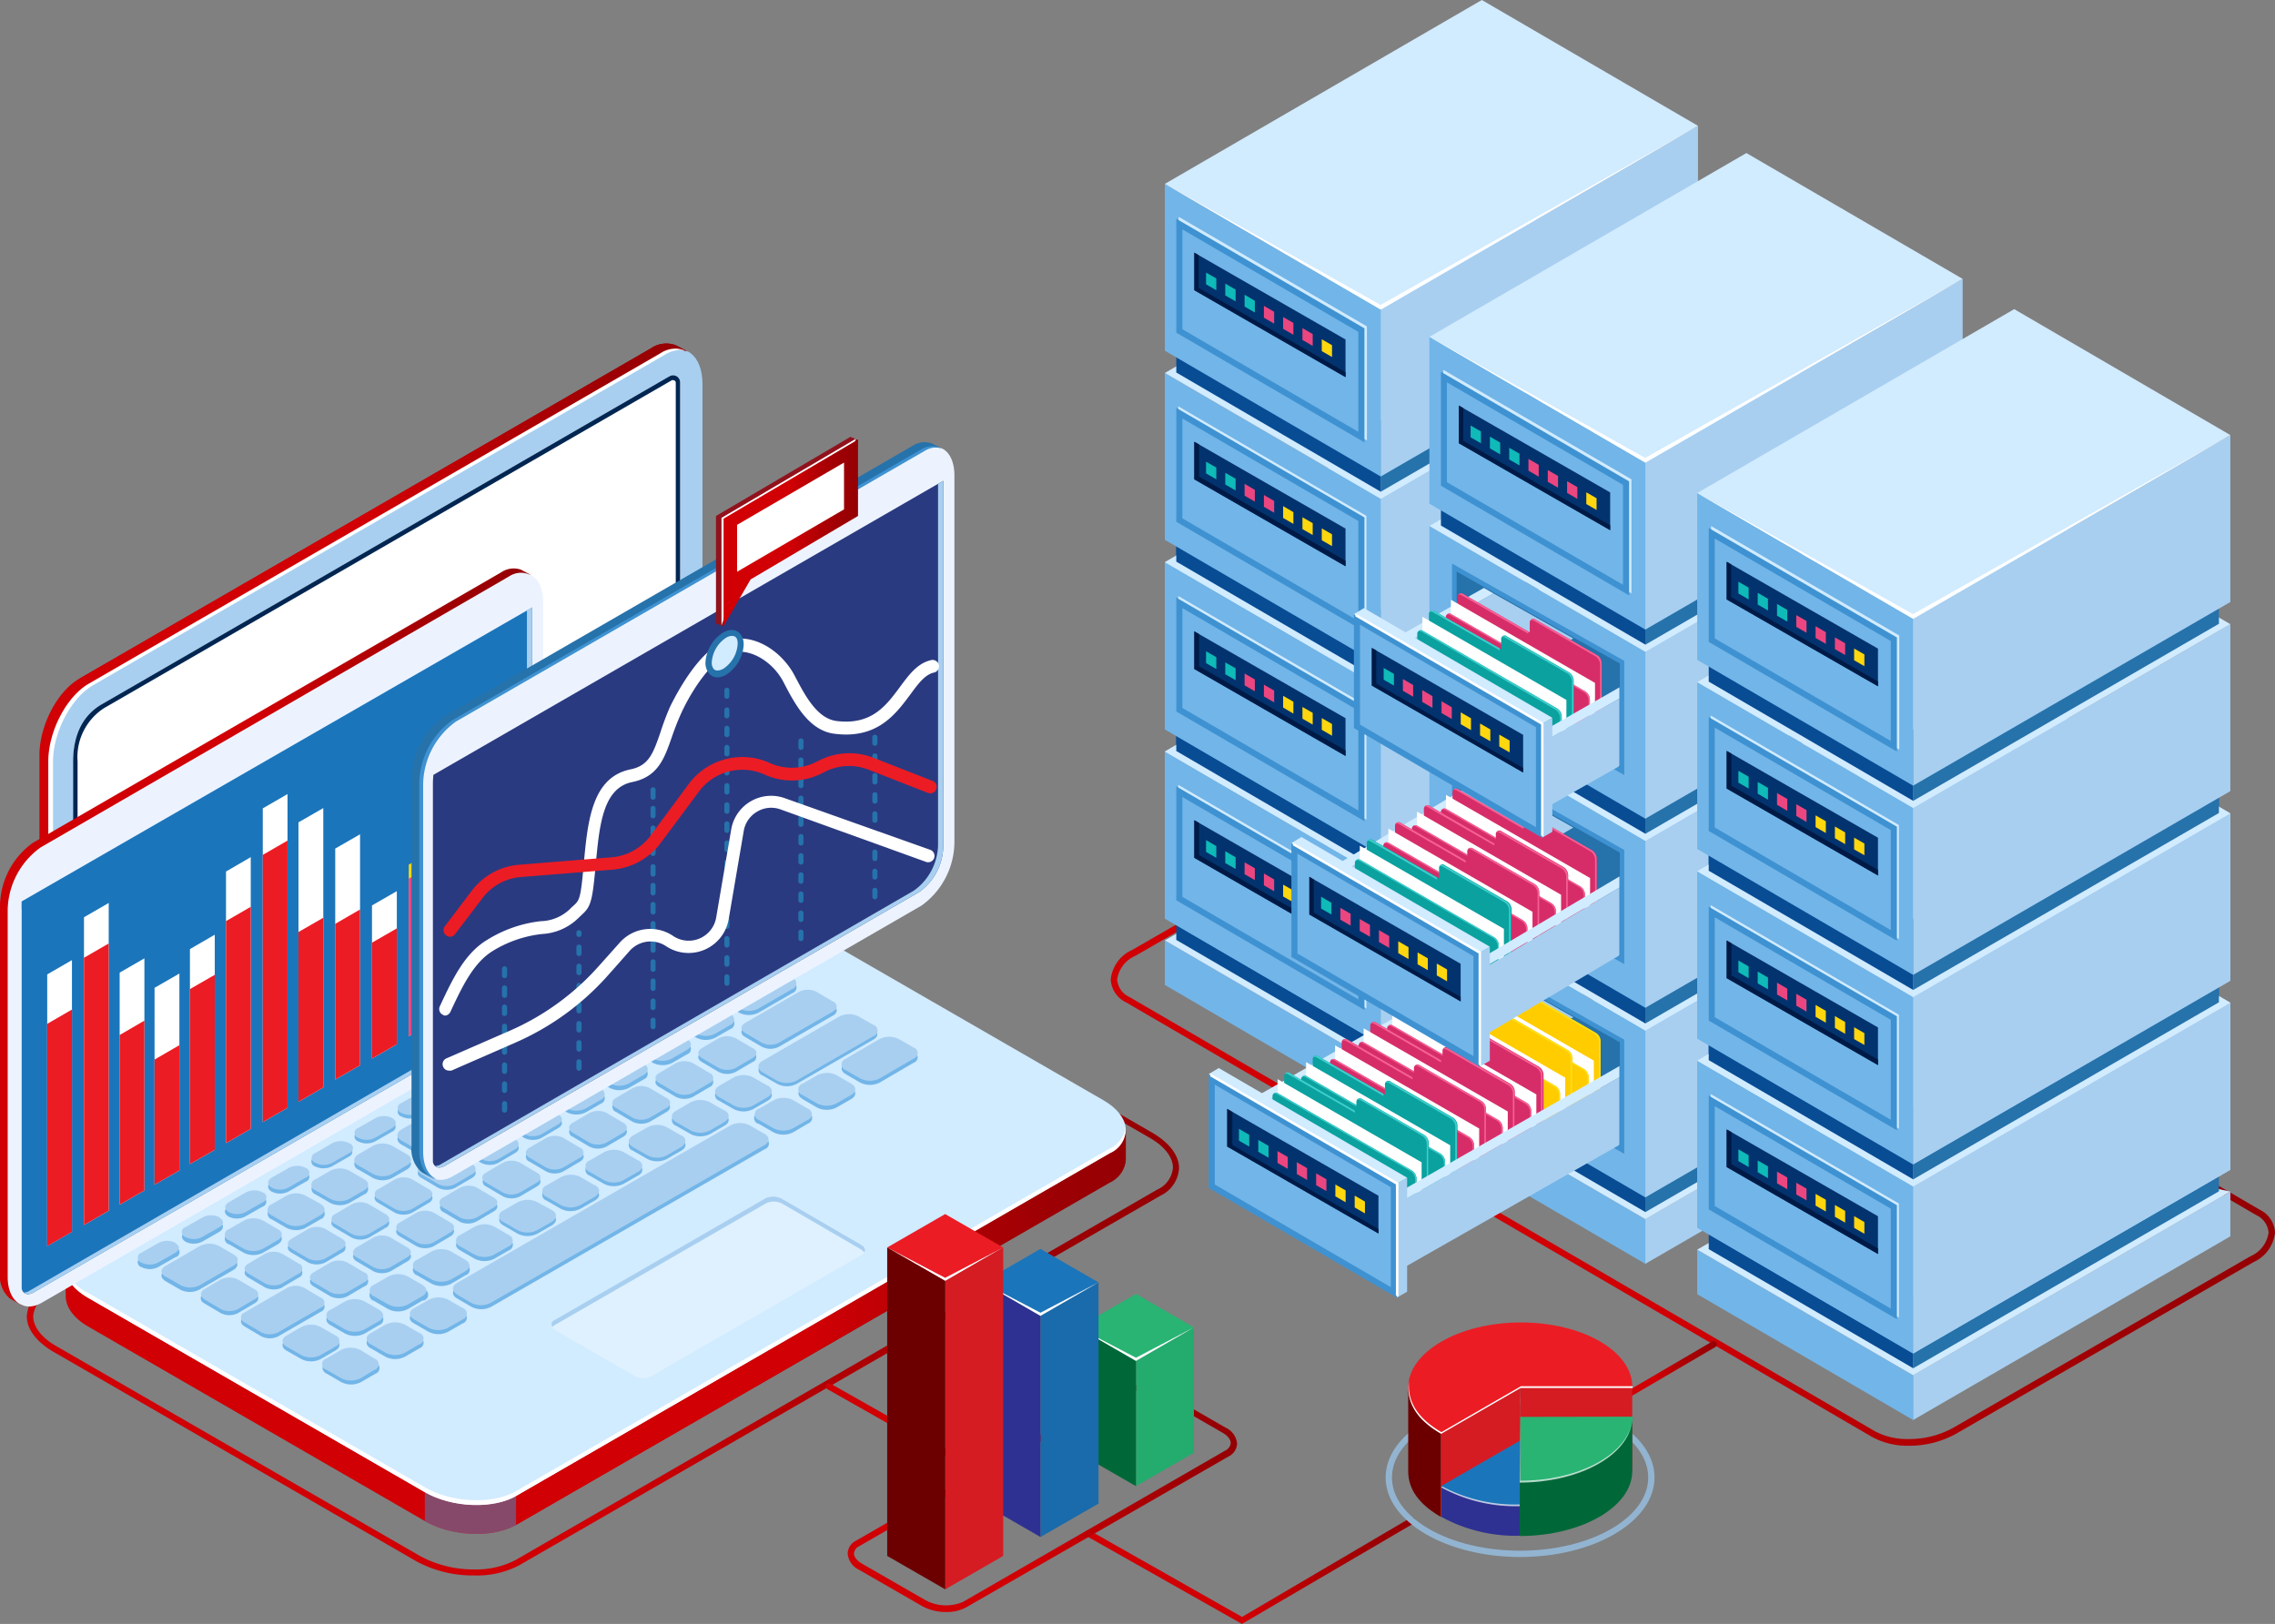 <svg xmlns="http://www.w3.org/2000/svg" xmlns:xlink="http://www.w3.org/1999/xlink" viewBox="0 0 230.81 164.79"><rect x="0" y="0" width="230.81" height="164.79" fill="#808080" stroke="none"/><defs><style>.cls-1{isolation:isolate;}.cls-2{fill:url(#linear-gradient);}.cls-3{fill:url(#linear-gradient-2);}.cls-4{fill:#d1ebff;}.cls-18,.cls-47,.cls-5{fill:#3f92d1;}.cls-5{opacity:0.5;}.cls-6{fill:url(#linear-gradient-3);}.cls-14,.cls-44,.cls-7,.cls-8{fill:#fff;}.cls-8{opacity:0.3;}.cls-9{fill:#a8cff0;}.cls-10{fill:#72b5e8;}.cls-11{fill:#022652;}.cls-12{fill:url(#linear-gradient-4);}.cls-13{fill:url(#linear-gradient-5);}.cls-14,.cls-47{mix-blend-mode:screen;}.cls-15{fill:url(#linear-gradient-6);}.cls-16{fill:#2672ab;}.cls-17{fill:#084c94;}.cls-19{fill:#03336e;}.cls-20{fill:#001a46;}.cls-21{fill:#ffd70f;}.cls-22{fill:#eb4680;}.cls-23{fill:#0fbab8;}.cls-24{fill:#fc0;}.cls-25{fill:#ffde17;}.cls-26{fill:#d62d69;}.cls-27{fill:#f76195;}.cls-28{fill:#0ba19f;}.cls-29{fill:#3ecfcd;}.cls-30{fill:url(#linear-gradient-7);}.cls-31{fill:url(#linear-gradient-8);}.cls-32{fill:url(#linear-gradient-9);}.cls-33{fill:url(#linear-gradient-10);}.cls-34{fill:#92b4d1;}.cls-35{fill:#29b473;}.cls-36{fill:#24ab6e;}.cls-37{fill:#006838;}.cls-38{fill:#1b75bb;}.cls-39{fill:#196bab;}.cls-40{fill:#2e3191;}.cls-41{fill:#ec1c24;}.cls-42{fill:#d51c23;}.cls-43{fill:#6c0000;}.cls-44{opacity:0.7;}.cls-45{fill:#ecf3ff;}.cls-46{fill:url(#linear-gradient-11);}.cls-48{fill:#2a3a80;}.cls-49{fill:#90121d;}.cls-50{fill:url(#linear-gradient-12);}</style><linearGradient id="linear-gradient" x1="2.72" y1="126.04" x2="119.6" y2="126.04" gradientUnits="userSpaceOnUse"><stop offset="0.49" stop-color="#d00005"></stop><stop offset="0.5" stop-color="#ce0005"></stop><stop offset="0.71" stop-color="#af0004"></stop><stop offset="0.88" stop-color="#9c0004"></stop><stop offset="1" stop-color="#950004"></stop></linearGradient><linearGradient id="linear-gradient-2" x1="6.63" y1="124.6" x2="114.22" y2="124.6" xlink:href="#linear-gradient"></linearGradient><linearGradient id="linear-gradient-3" x1="52.38" y1="134.63" x2="114.22" y2="134.63" xlink:href="#linear-gradient"></linearGradient><linearGradient id="linear-gradient-4" x1="3.98" y1="80.55" x2="69.77" y2="80.55" xlink:href="#linear-gradient"></linearGradient><linearGradient id="linear-gradient-5" x1="8.05" y1="52.17" x2="69.77" y2="52.17" xlink:href="#linear-gradient"></linearGradient><linearGradient id="linear-gradient-6" x1="112.69" y1="112.24" x2="230.81" y2="112.24" xlink:href="#linear-gradient"></linearGradient><linearGradient id="linear-gradient-7" x1="83.79" y1="144.97" x2="99.55" y2="144.97" xlink:href="#linear-gradient"></linearGradient><linearGradient id="linear-gradient-8" x1="110.06" y1="159.41" x2="143.47" y2="159.41" xlink:href="#linear-gradient"></linearGradient><linearGradient id="linear-gradient-9" x1="161.9" y1="139.79" x2="174.16" y2="139.79" xlink:href="#linear-gradient"></linearGradient><linearGradient id="linear-gradient-10" x1="85.99" y1="152.05" x2="125.51" y2="152.05" xlink:href="#linear-gradient"></linearGradient><linearGradient id="linear-gradient-11" x1="0" y1="95.09" x2="53.85" y2="95.09" xlink:href="#linear-gradient"></linearGradient><linearGradient id="linear-gradient-12" x1="73.41" y1="54.07" x2="87.05" y2="54.07" xlink:href="#linear-gradient"></linearGradient></defs><g class="cls-1"><g id="Layer_2" data-name="Layer 2"><g id="Layer_1-2" data-name="Layer 1"><path class="cls-2" d="M42.27,158.45,5.34,137.13c-1.66-1-2.62-2.26-2.62-3.56a3.32,3.32,0,0,1,1.9-2.79L69.7,93.21a9.14,9.14,0,0,1,4.51-1,12,12,0,0,1,5.84,1.46L117,115c1.66,1,2.62,2.25,2.62,3.55a3.29,3.29,0,0,1-1.9,2.79L52.62,158.87a9.22,9.22,0,0,1-4.51,1A12,12,0,0,1,42.27,158.45ZM70,93.77,4.94,131.34a2.69,2.69,0,0,0-1.57,2.23c0,1.06.84,2.16,2.29,3L42.6,157.89a11.36,11.36,0,0,0,5.51,1.37,8.65,8.65,0,0,0,4.19-.95l65.08-37.58A2.69,2.69,0,0,0,119,118.5c0-1.06-.84-2.15-2.29-3L79.72,94.18a11.36,11.36,0,0,0-5.51-1.37A8.54,8.54,0,0,0,70,93.77Z"></path><path class="cls-3" d="M52.38,154.73,112.61,120a2.79,2.79,0,0,0,1.61-2.28v-3c0-1-.79.77-2.27-.09L77.76,94.86c-2.74-1.59-6.9-1.76-9.28-.39L8.24,129.25c-.79.46-1.37-1.49-1.57-.87-.07.21,0,2.94,0,3.15,0,1.07.75,2.2,2.27,3.08L43.1,154.35C45.84,155.93,50,156.1,52.38,154.73Z"></path><path class="cls-4" d="M52.38,151.8,112.61,117c2.38-1.37,2.08-3.77-.66-5.35L77.76,91.93c-2.74-1.59-6.9-1.76-9.28-.39L8.24,126.32c-2.37,1.37-2.08,3.77.67,5.36L43.1,151.42C45.84,153,50,153.17,52.38,151.8Z"></path><path class="cls-5" d="M52.38,154.73c-2.38,1.37-6.54,1.2-9.28-.38v-2.93c2.74,1.58,6.9,1.75,9.28.38Z"></path><path class="cls-6" d="M52.38,151.8,112.61,117a2.69,2.69,0,0,0,1.6-2.5s0,.1,0,.16v3a2.79,2.79,0,0,1-1.61,2.28L52.38,154.73Z"></path><path class="cls-7" d="M8.91,131.18,43.1,150.92c2.74,1.59,6.9,1.76,9.28.38l60.23-34.77a2.84,2.84,0,0,0,1.59-2.11,2.62,2.62,0,0,1-1.59,2.6L52.38,151.8c-2.38,1.37-6.54,1.2-9.28-.38L8.91,131.68c-1.61-.93-2.37-2.13-2.25-3.25A4,4,0,0,0,8.91,131.18Z"></path><path class="cls-8" d="M66.09,139.65l21.44-12.37c.43-.25.37-.69-.12-1l-8-4.65a1.89,1.89,0,0,0-1.68-.07L56.25,134c-.43.25-.38.68.12,1l8,4.64A1.85,1.85,0,0,0,66.09,139.65Z"></path><path class="cls-9" d="M87.41,126.82l-8-4.65a1.85,1.85,0,0,0-1.68-.07L56.25,134.48a.69.69,0,0,0-.2.17.44.44,0,0,1,.2-.68l21.43-12.38a1.89,1.89,0,0,1,1.68.07l8,4.65c.39.23.5.55.32.79A1,1,0,0,0,87.41,126.82Z"></path><path class="cls-10" d="M72.41,95a1.89,1.89,0,0,0-1.7,0L67,97.17a.52.52,0,0,0,0,1,1.89,1.89,0,0,0,1.7,0L72.4,96C72.87,95.74,72.88,95.3,72.41,95Zm-6.33,3.66a1.86,1.86,0,0,0-1.69,0l-1.75,1c-.47.27-.48.71,0,1a1.89,1.89,0,0,0,1.7,0l1.75-1C66.55,99.39,66.55,99,66.08,98.69Zm-4.38,2.53a1.86,1.86,0,0,0-1.69,0l-1.75,1c-.47.27-.48.71,0,1a1.89,1.89,0,0,0,1.7,0l1.75-1C62.17,101.92,62.17,101.49,61.7,101.22Zm-4.38,2.52a1.92,1.92,0,0,0-1.7,0l-1.75,1a.52.52,0,0,0,0,1,1.83,1.83,0,0,0,1.69,0l1.76-1A.52.52,0,0,0,57.32,103.74Zm-4.38,2.53a1.89,1.89,0,0,0-1.7,0l-1.75,1a.52.52,0,0,0,0,1,1.83,1.83,0,0,0,1.69,0l1.75-1C53.4,107,53.41,106.54,52.94,106.27Zm-4.38,2.53a1.89,1.89,0,0,0-1.7,0l-1.75,1a.52.52,0,0,0,0,1,1.83,1.83,0,0,0,1.69,0l1.75-1A.52.52,0,0,0,48.56,108.8Zm-4.38,2.53a1.89,1.89,0,0,0-1.7,0l-1.75,1a.52.52,0,0,0,0,1,1.86,1.86,0,0,0,1.69,0l1.75-1A.52.52,0,0,0,44.18,111.33Zm-4.38,2.53a1.85,1.85,0,0,0-1.7,0l-1.75,1a.52.52,0,0,0,0,1,1.89,1.89,0,0,0,1.7,0l1.75-1A.52.52,0,0,0,39.8,113.86Zm-4.39,2.53a1.83,1.83,0,0,0-1.69,0l-1.75,1a.52.52,0,0,0,0,1,1.92,1.92,0,0,0,1.7,0l1.75-1A.52.52,0,0,0,35.41,116.39ZM31,118.92a1.83,1.83,0,0,0-1.69,0l-1.75,1c-.47.27-.48.71,0,1a1.89,1.89,0,0,0,1.7,0l1.75-1A.52.52,0,0,0,31,118.92Zm-4.38,2.53a1.86,1.86,0,0,0-1.69,0l-1.75,1c-.47.27-.48.7,0,1a1.89,1.89,0,0,0,1.7,0l1.75-1A.52.52,0,0,0,26.65,121.45ZM22.27,124a1.89,1.89,0,0,0-1.7,0l-1.75,1c-.47.28-.47.71,0,1a1.86,1.86,0,0,0,1.69,0l1.75-1C22.73,124.69,22.74,124.25,22.27,124Zm-4.47,2.58a1.89,1.89,0,0,0-1.7,0l-1.75,1a.52.52,0,0,0,0,1,1.86,1.86,0,0,0,1.69,0l1.75-1A.52.52,0,0,0,17.8,126.56ZM76.35,97.31l-1.51-.87a2.12,2.12,0,0,0-1.93,0l-1.51.88c-.54.31-.54.81,0,1.11l1.51.87a2.12,2.12,0,0,0,1.93,0l1.51-.88A.58.58,0,0,0,76.35,97.31Zm-5.9,4.52L72,101c.54-.31.54-.8,0-1.11L70.46,99a2.12,2.12,0,0,0-1.93,0L67,99.85c-.54.31-.54.81,0,1.11l1.51.87A2.12,2.12,0,0,0,70.45,101.83Zm-2.86.54-1.51-.87a2.12,2.12,0,0,0-1.93,0l-1.51.88c-.54.31-.54.8,0,1.11l1.51.87a2.12,2.12,0,0,0,1.93,0l1.51-.88C68.12,103.17,68.12,102.68,67.59,102.37Zm-4.38,2.53L61.7,104a2.12,2.12,0,0,0-1.93,0l-1.51.88c-.54.31-.54.8,0,1.11l1.5.87a2.12,2.12,0,0,0,1.93,0L63.2,106C63.73,105.7,63.74,105.2,63.21,104.9Zm-9.34,3.65,1.5.87a2.12,2.12,0,0,0,1.93,0l1.52-.88c.53-.31.54-.81,0-1.11l-1.5-.87a2.12,2.12,0,0,0-1.93,0l-1.52.88A.59.59,0,0,0,53.87,108.55Zm-4.38,2.53L51,112a2.15,2.15,0,0,0,1.93,0l1.52-.88c.53-.31.54-.81,0-1.11l-1.5-.87a2.12,2.12,0,0,0-1.93,0l-1.52.88A.59.59,0,0,0,49.49,111.08Zm-4.38,2.53,1.5.87a2.15,2.15,0,0,0,1.93,0l1.52-.88a.59.59,0,0,0,0-1.11l-1.5-.87a2.12,2.12,0,0,0-1.93,0l-1.52.88A.58.58,0,0,0,45.11,113.61Zm-4.39,2.53,1.51.87a2.15,2.15,0,0,0,1.93,0l1.52-.88a.59.59,0,0,0,0-1.11l-1.5-.87a2.12,2.12,0,0,0-1.93,0l-1.52.87C40.2,115.33,40.19,115.83,40.72,116.14Zm-4.38,2.53,1.51.87a2.15,2.15,0,0,0,1.93,0l1.51-.87c.54-.31.54-.81,0-1.11l-1.51-.87a2.12,2.12,0,0,0-1.93,0l-1.51.87A.59.59,0,0,0,36.34,118.67ZM32,121.2l1.51.87a2.15,2.15,0,0,0,1.93,0l1.51-.87a.59.59,0,0,0,0-1.12l-1.51-.86a2.12,2.12,0,0,0-1.93,0l-1.51.87A.59.59,0,0,0,32,121.2Zm.58,1.4L31,121.74a2.12,2.12,0,0,0-1.93,0l-1.51.87a.59.59,0,0,0,0,1.12l1.51.87a2.15,2.15,0,0,0,1.93,0l1.51-.87A.59.59,0,0,0,32.54,122.6Zm-9.34,3.66,1.5.87a2.15,2.15,0,0,0,1.93,0l1.52-.87c.53-.31.54-.81,0-1.12l-1.51-.87a2.15,2.15,0,0,0-1.93,0l-1.52.87A.59.59,0,0,0,23.2,126.26ZM16.78,130l1.51.87a2.12,2.12,0,0,0,1.93,0l3.46-2c.53-.31.54-.81,0-1.11l-1.5-.87a2.12,2.12,0,0,0-1.93,0l-3.46,2C16.25,129.16,16.25,129.66,16.78,130ZM80.41,99.65l-1.51-.87a2.15,2.15,0,0,0-1.93,0l-3.46,2a.59.59,0,0,0,0,1.12l1.5.87a2.15,2.15,0,0,0,1.93,0l3.46-2A.59.59,0,0,0,80.41,99.65Zm-6.33,3.65-1.5-.86a2.12,2.12,0,0,0-1.93,0l-1.52.87c-.53.31-.54.81,0,1.12l1.51.87a2.15,2.15,0,0,0,1.93,0l1.52-.87A.59.59,0,0,0,74.08,103.3ZM69.69,107a.59.59,0,0,0,0-1.12L68.2,105a2.17,2.17,0,0,0-1.94,0l-1.51.87c-.53.31-.54.81,0,1.12l1.51.87a2.15,2.15,0,0,0,1.93,0Zm-4.38,2.53a.59.59,0,0,0,0-1.12l-1.51-.87a2.15,2.15,0,0,0-1.93,0l-1.51.87a.59.59,0,0,0,0,1.12l1.51.87a2.15,2.15,0,0,0,1.93,0ZM57.5,110,56,110.9A.59.59,0,0,0,56,112l1.51.87a2.15,2.15,0,0,0,1.93,0l1.51-.87a.59.59,0,0,0,0-1.12L59.43,110A2.15,2.15,0,0,0,57.5,110Zm-4.29,2.47-1.7,1a.53.53,0,0,0,0,1l1.69,1a1.94,1.94,0,0,0,1.74,0l1.7-1c.49-.28.49-.73,0-1l-1.69-1A1.93,1.93,0,0,0,53.21,112.5ZM48.83,115l-1.7,1a.53.53,0,0,0,0,1l1.69,1a1.91,1.91,0,0,0,1.74,0l1.7-1c.49-.28.49-.73,0-1l-1.69-1A1.93,1.93,0,0,0,48.83,115Zm-4.38,2.53-1.7,1c-.48.28-.49.73,0,1l1.7,1a1.94,1.94,0,0,0,1.74,0l1.7-1c.49-.28.49-.73,0-1l-1.69-1A1.93,1.93,0,0,0,44.45,117.56Zm-4.38,2.53-1.7,1c-.48.28-.49.73,0,1l1.69,1a2,2,0,0,0,1.75,0l1.7-1c.48-.28.49-.73,0-1l-1.69-1A1.93,1.93,0,0,0,40.07,120.09Zm-4.38,2.53-1.7,1c-.49.28-.49.73,0,1l1.69,1a2,2,0,0,0,1.75,0l1.7-1a.53.53,0,0,0,0-1l-1.69-1A1.91,1.91,0,0,0,35.69,122.62ZM33,128.11l1.7-1a.53.53,0,0,0,0-1l-1.69-1a1.91,1.91,0,0,0-1.74,0l-1.7,1c-.49.28-.49.73,0,1l1.69,1A2,2,0,0,0,33,128.11Zm-4.38,2.53,1.7-1a.53.53,0,0,0,0-1l-1.69-1a1.91,1.91,0,0,0-1.74,0l-1.7,1c-.49.28-.49.73,0,1l1.69,1A2,2,0,0,0,28.66,130.64Zm-7.91,1.61,1.69,1a1.91,1.91,0,0,0,1.74,0l1.7-1c.49-.28.49-.73,0-1l-1.69-1a1.93,1.93,0,0,0-1.75,0l-1.7,1A.53.53,0,0,0,20.75,132.25Zm63.81-30.2-1.69-1a2,2,0,0,0-1.75,0l-5.49,3.17c-.48.28-.49.73,0,1l1.7,1a1.91,1.91,0,0,0,1.74,0l5.49-3.17C85,102.78,85,102.33,84.56,102.05Zm-8.17,4.72-1.7-1a1.94,1.94,0,0,0-1.74,0l-1.7,1c-.48.28-.49.73,0,1l1.69,1a1.93,1.93,0,0,0,1.75,0l1.7-1A.53.53,0,0,0,76.39,106.77ZM72,109.3l-1.69-1a1.91,1.91,0,0,0-1.74,0l-1.7,1c-.49.28-.49.73,0,1l1.69,1a1.93,1.93,0,0,0,1.75,0l1.7-1A.53.53,0,0,0,72,109.3Zm-4.38,2.53-1.69-1a1.91,1.91,0,0,0-1.74,0l-1.7,1a.53.53,0,0,0,0,1l1.69,1a2,2,0,0,0,1.75,0l1.7-1C68.1,112.55,68.1,112.1,67.62,111.83Zm-6.09,4.52,1.71-1c.48-.28.48-.73,0-1l-1.69-1a1.91,1.91,0,0,0-1.74,0l-1.71,1a.53.53,0,0,0,0,1l1.69,1A1.94,1.94,0,0,0,61.53,116.35Zm-4.38,2.52,1.7-1c.49-.28.49-.73,0-1l-1.69-1a1.91,1.91,0,0,0-1.74,0l-1.71,1a.53.53,0,0,0,0,1l1.69,1A1.91,1.91,0,0,0,57.15,118.87Zm-4.38,2.53,1.7-1c.49-.28.49-.73,0-1l-1.69-1a1.93,1.93,0,0,0-1.75,0l-1.7,1a.53.53,0,0,0,0,1l1.69,1A1.94,1.94,0,0,0,52.77,121.4Zm-4.38,2.53,1.7-1c.49-.28.49-.73,0-1l-1.69-1a1.93,1.93,0,0,0-1.75,0L45,122a.53.53,0,0,0,0,1l1.69,1A1.94,1.94,0,0,0,48.39,123.93ZM44,126.46l1.7-1c.48-.28.49-.73,0-1l-1.69-1a1.93,1.93,0,0,0-1.75,0l-1.7,1c-.48.28-.49.73,0,1l1.7,1A1.94,1.94,0,0,0,44,126.46ZM39.63,129l1.7-1c.48-.28.49-.73,0-1l-1.7-1a1.91,1.91,0,0,0-1.74,0l-1.7,1c-.48.28-.49.73,0,1l1.69,1A2,2,0,0,0,39.63,129Zm-2.68.54-1.69-1a1.91,1.91,0,0,0-1.74,0l-1.7,1c-.49.28-.49.73,0,1l1.69,1a2,2,0,0,0,1.75,0l1.7-1A.53.53,0,0,0,37,129.53Zm-12.14,5.06,1.69,1a1.91,1.91,0,0,0,1.74,0l4.33-2.5a.53.53,0,0,0,0-1l-1.69-1a1.91,1.91,0,0,0-1.74,0l-4.33,2.5C24.33,133.87,24.33,134.32,24.81,134.59ZM88.6,104.38l-1.46-.84a2.16,2.16,0,0,0-2,0L77.37,108a.6.6,0,0,0,0,1.14l1.47.84a2.14,2.14,0,0,0,2,0l7.79-4.5C89.14,105.2,89.14,104.7,88.6,104.38Zm-10.7,6.18-1.47-.85a2.17,2.17,0,0,0-2,0l-1.47.85a.6.6,0,0,0,0,1.14l1.47.84a2.17,2.17,0,0,0,2,0l1.47-.85C78.44,111.38,78.44,110.87,77.9,110.56Zm-4.38,2.53-1.47-.85a2.17,2.17,0,0,0-2,0l-1.47.85a.6.6,0,0,0,0,1.14l1.47.84a2.17,2.17,0,0,0,2,0l1.47-.85C74.06,113.91,74.06,113.4,73.52,113.09Zm-4.38,2.53-1.47-.85a2.17,2.17,0,0,0-2,0l-1.47.85a.6.6,0,0,0,0,1.14l1.47.84a2.17,2.17,0,0,0,2,0l1.47-.85C69.68,116.44,69.68,115.93,69.14,115.62Zm-4.38,2.53-1.47-.85a2.17,2.17,0,0,0-2,0l-1.48.85a.6.6,0,0,0,0,1.14l1.46.84a2.2,2.2,0,0,0,2,0l1.48-.85C65.3,119,65.3,118.46,64.76,118.15Zm-4.39,2.53-1.46-.85a2.17,2.17,0,0,0-2,0l-1.48.85a.6.6,0,0,0,0,1.14l1.46.84a2.2,2.2,0,0,0,2,0l1.48-.85C60.91,121.5,60.92,121,60.37,120.68ZM56,123.21l-1.46-.85a2.17,2.17,0,0,0-2,0l-1.48.85c-.54.31-.55.82,0,1.13l1.46.85a2.2,2.2,0,0,0,2,0l1.48-.85C56.53,124,56.54,123.52,56,123.21Zm-4.38,2.53-1.46-.85a2.2,2.2,0,0,0-2,0l-1.48.86c-.54.31-.55.82,0,1.13l1.47.85a2.2,2.2,0,0,0,2,0l1.48-.85A.6.6,0,0,0,51.61,125.74Zm-4.38,2.53-1.46-.85a2.22,2.22,0,0,0-2,0l-1.47.86a.59.59,0,0,0,0,1.13l1.47.85a2.2,2.2,0,0,0,2,0l1.47-.86A.59.59,0,0,0,47.23,128.27Zm-4.38,2.53L41.38,130a2.2,2.2,0,0,0-2,0l-1.47.86a.59.59,0,0,0,0,1.13l1.47.85a2.2,2.2,0,0,0,2,0l1.47-.86A.59.59,0,0,0,42.85,130.8Zm-4.38,2.53L37,132.48a2.2,2.2,0,0,0-2,0l-1.47.85c-.55.32-.55.83,0,1.14l1.47.85a2.2,2.2,0,0,0,2,0l1.47-.86A.59.59,0,0,0,38.47,133.33Zm-9.4,3.73,1.47.84a2.14,2.14,0,0,0,2,0l1.47-.85c.55-.32.55-.83,0-1.14l-1.47-.84a2.14,2.14,0,0,0-2,0l-1.47.85C28.53,136.24,28.53,136.75,29.07,137.06ZM85.8,109l1.46.85a2.2,2.2,0,0,0,2,0l3.42-2a.59.59,0,0,0,0-1.13l-1.47-.85a2.2,2.2,0,0,0-2,0l-3.42,2C85.26,108.17,85.25,108.68,85.8,109Zm-4.38,2.53,1.46.85a2.2,2.2,0,0,0,2,0l1.48-.85c.54-.32.55-.83,0-1.14l-1.46-.85a2.2,2.2,0,0,0-2,0l-1.48.86C80.88,110.7,80.87,111.21,81.42,111.52ZM77,114.05l1.47.85a2.2,2.2,0,0,0,2,0L82,114a.6.6,0,0,0,0-1.13l-1.46-.85a2.2,2.2,0,0,0-2,0l-1.48.86A.59.59,0,0,0,77,114.05ZM46.37,131.76l1.46.85a2.17,2.17,0,0,0,2,0l27.76-16a.59.59,0,0,0,0-1.13l-1.47-.85a2.2,2.2,0,0,0-2,0l-27.76,16C45.83,130.94,45.82,131.45,46.37,131.76ZM42,134.29l1.47.85a2.17,2.17,0,0,0,2,0l1.48-.85a.6.6,0,0,0,0-1.14l-1.46-.84a2.17,2.17,0,0,0-2,0l-1.48.85C41.44,133.47,41.44,134,42,134.29Zm-4.38,2.53,1.47.85a2.17,2.17,0,0,0,2,0l1.47-.85a.6.6,0,0,0,0-1.14l-1.47-.84a2.14,2.14,0,0,0-2,0l-1.47.85C37.06,136,37.06,136.51,37.6,136.82Zm-4.47,2.58,1.47.85a2.17,2.17,0,0,0,2,0l1.47-.85a.6.6,0,0,0,0-1.14l-1.47-.84a2.2,2.2,0,0,0-2,0l-1.47.85C32.59,138.58,32.59,139.09,33.13,139.4Z"></path><path class="cls-9" d="M72.41,94.63a1.89,1.89,0,0,0-1.7,0L67,96.76a.52.52,0,0,0,0,1,1.89,1.89,0,0,0,1.7,0L72.4,95.6C72.87,95.33,72.88,94.9,72.41,94.63Zm-6.33,3.65a1.86,1.86,0,0,0-1.69,0l-1.75,1c-.47.27-.48.71,0,1a1.89,1.89,0,0,0,1.7,0l1.75-1A.52.52,0,0,0,66.08,98.28Zm-4.38,2.53a1.86,1.86,0,0,0-1.69,0l-1.75,1c-.47.27-.48.71,0,1a1.89,1.89,0,0,0,1.7,0l1.75-1A.52.52,0,0,0,61.7,100.81Zm-4.38,2.53a1.89,1.89,0,0,0-1.7,0l-1.75,1a.52.52,0,0,0,0,1,1.86,1.86,0,0,0,1.69,0l1.76-1C57.78,104,57.79,103.61,57.32,103.34Zm-4.38,2.53a1.89,1.89,0,0,0-1.7,0l-1.75,1a.52.52,0,0,0,0,1,1.86,1.86,0,0,0,1.69,0l1.75-1C53.4,106.57,53.41,106.14,52.94,105.87Zm-4.38,2.53a1.89,1.89,0,0,0-1.7,0l-1.75,1a.52.52,0,0,0,0,1,1.86,1.86,0,0,0,1.69,0l1.75-1C49,109.1,49,108.67,48.56,108.4Zm-4.38,2.53a1.89,1.89,0,0,0-1.7,0l-1.75,1a.52.52,0,0,0,0,1,1.86,1.86,0,0,0,1.69,0l1.75-1C44.64,111.63,44.64,111.2,44.18,110.93Zm-4.38,2.53a1.89,1.89,0,0,0-1.7,0l-1.75,1a.52.52,0,0,0,0,1,1.85,1.85,0,0,0,1.7,0l1.75-1C40.26,114.16,40.26,113.72,39.8,113.46ZM35.41,116a1.86,1.86,0,0,0-1.69,0L32,117a.52.52,0,0,0,0,1,1.85,1.85,0,0,0,1.7,0l1.75-1A.52.52,0,0,0,35.41,116ZM31,118.51a1.86,1.86,0,0,0-1.69,0l-1.75,1c-.47.27-.48.71,0,1a1.85,1.85,0,0,0,1.7,0l1.75-1A.52.52,0,0,0,31,118.51ZM26.65,121a1.86,1.86,0,0,0-1.69,0l-1.75,1c-.47.27-.48.71,0,1a1.89,1.89,0,0,0,1.7,0l1.75-1A.52.52,0,0,0,26.65,121Zm-4.38,2.53a1.85,1.85,0,0,0-1.7,0l-1.75,1a.52.52,0,0,0,0,1,1.86,1.86,0,0,0,1.69,0l1.75-1C22.73,124.28,22.74,123.84,22.27,123.57Zm-4.47,2.59a1.89,1.89,0,0,0-1.7,0l-1.75,1a.52.52,0,0,0,0,1,1.83,1.83,0,0,0,1.69,0l1.75-1C18.26,126.86,18.26,126.42,17.8,126.16ZM76.35,96.9,74.84,96a2.15,2.15,0,0,0-1.93,0l-1.51.87c-.54.31-.54.81,0,1.11l1.51.87a2.12,2.12,0,0,0,1.93,0L76.34,98A.59.59,0,0,0,76.35,96.9Zm-5.9,4.52,1.51-.87a.59.59,0,0,0,0-1.12l-1.51-.87a2.15,2.15,0,0,0-1.93,0L67,99.44c-.54.31-.54.81,0,1.11l1.51.87A2.12,2.12,0,0,0,70.45,101.42Zm-2.86.54-1.51-.87a2.15,2.15,0,0,0-1.93,0l-1.51.88c-.54.31-.54.81,0,1.11l1.51.87a2.12,2.12,0,0,0,1.93,0l1.51-.88A.58.58,0,0,0,67.59,102Zm-4.38,2.53-1.51-.87a2.15,2.15,0,0,0-1.93,0l-1.51.88c-.54.31-.54.81,0,1.11l1.5.87a2.12,2.12,0,0,0,1.93,0l1.52-.88A.59.59,0,0,0,63.21,104.49Zm-9.34,3.65,1.5.87a2.12,2.12,0,0,0,1.93,0l1.52-.88a.58.58,0,0,0,0-1.11l-1.5-.87a2.12,2.12,0,0,0-1.93,0l-1.52.88A.59.59,0,0,0,53.87,108.14Zm-4.38,2.53,1.5.87a2.12,2.12,0,0,0,1.93,0l1.52-.88c.53-.31.54-.8,0-1.11l-1.5-.87a2.12,2.12,0,0,0-1.93,0l-1.52.88A.59.59,0,0,0,49.49,110.67Zm-4.38,2.53,1.5.87a2.12,2.12,0,0,0,1.93,0l1.52-.88a.59.59,0,0,0,0-1.11l-1.5-.87a2.12,2.12,0,0,0-1.93,0l-1.52.88C44.58,112.4,44.57,112.89,45.11,113.2Zm-4.39,2.53,1.51.87a2.12,2.12,0,0,0,1.93,0l1.52-.88a.59.59,0,0,0,0-1.11l-1.5-.87a2.12,2.12,0,0,0-1.93,0l-1.52.88C40.2,114.93,40.19,115.42,40.72,115.73Zm-4.38,2.53,1.51.87a2.12,2.12,0,0,0,1.93,0l1.51-.88c.54-.31.54-.81,0-1.11l-1.51-.87a2.12,2.12,0,0,0-1.93,0l-1.51.88C35.81,117.46,35.81,118,36.34,118.26ZM32,120.79l1.51.87a2.15,2.15,0,0,0,1.93,0l1.51-.88c.54-.31.54-.81,0-1.11l-1.51-.87a2.12,2.12,0,0,0-1.93,0l-1.51.88A.58.58,0,0,0,32,120.79Zm.58,1.41L31,121.33a2.12,2.12,0,0,0-1.93,0l-1.51.88a.58.58,0,0,0,0,1.11l1.51.87a2.15,2.15,0,0,0,1.93,0l1.51-.88C33.07,123,33.07,122.5,32.54,122.2Zm-9.34,3.65,1.5.87a2.15,2.15,0,0,0,1.93,0l1.52-.88c.53-.31.54-.81,0-1.11l-1.51-.87a2.12,2.12,0,0,0-1.93,0l-1.52.87A.59.59,0,0,0,23.2,125.85Zm-6.42,3.7,1.51.87a2.12,2.12,0,0,0,1.93,0l3.46-2c.53-.31.54-.81,0-1.11l-1.5-.87a2.12,2.12,0,0,0-1.93,0l-3.46,2C16.25,128.75,16.25,129.25,16.78,129.55ZM80.41,99.24l-1.51-.87a2.15,2.15,0,0,0-1.93,0l-3.46,2a.58.58,0,0,0,0,1.11l1.5.87a2.15,2.15,0,0,0,1.93,0l3.46-2A.59.59,0,0,0,80.41,99.24Zm-6.33,3.66-1.5-.87a2.12,2.12,0,0,0-1.93,0l-1.52.88a.59.59,0,0,0,0,1.11l1.51.87a2.15,2.15,0,0,0,1.93,0l1.52-.88A.59.59,0,0,0,74.08,102.9Zm-4.39,3.64c.54-.31.54-.81,0-1.11l-1.5-.87a2.14,2.14,0,0,0-1.94,0l-1.51.87c-.53.31-.54.81,0,1.12l1.51.87a2.15,2.15,0,0,0,1.93,0Zm-4.38,2.53c.54-.31.54-.81,0-1.11l-1.51-.87a2.12,2.12,0,0,0-1.93,0l-1.51.87a.59.59,0,0,0,0,1.12l1.51.87a2.15,2.15,0,0,0,1.93,0Zm-7.81.55-1.51.87a.59.59,0,0,0,0,1.12l1.51.87a2.15,2.15,0,0,0,1.93,0l1.51-.87a.59.59,0,0,0,0-1.12l-1.51-.86A2.12,2.12,0,0,0,57.5,109.62Zm-4.29,2.47-1.7,1c-.48.28-.48.73,0,1l1.69,1a1.91,1.91,0,0,0,1.74,0l1.7-1c.49-.28.49-.73,0-1l-1.69-1A2,2,0,0,0,53.21,112.09Zm-4.38,2.53-1.7,1c-.48.28-.48.73,0,1l1.69,1a1.91,1.91,0,0,0,1.74,0l1.7-1a.53.53,0,0,0,0-1l-1.69-1A2,2,0,0,0,48.83,114.62Zm-4.38,2.53-1.7,1c-.48.28-.49.73,0,1l1.7,1a1.91,1.91,0,0,0,1.74,0l1.7-1a.53.53,0,0,0,0-1l-1.69-1A1.93,1.93,0,0,0,44.45,117.15Zm-4.38,2.53-1.7,1a.53.53,0,0,0,0,1l1.69,1a2,2,0,0,0,1.75,0l1.7-1c.48-.28.49-.73,0-1l-1.69-1A1.93,1.93,0,0,0,40.07,119.68Zm-4.38,2.53-1.7,1a.53.53,0,0,0,0,1l1.69,1a2,2,0,0,0,1.75,0l1.7-1c.48-.28.48-.73,0-1l-1.69-1A1.91,1.91,0,0,0,35.69,122.21ZM33,127.71l1.7-1c.48-.28.48-.73,0-1l-1.69-1a1.91,1.91,0,0,0-1.74,0l-1.7,1c-.49.28-.49.73,0,1l1.69,1A2,2,0,0,0,33,127.71Zm-4.38,2.52,1.7-1a.53.53,0,0,0,0-1l-1.69-1a1.91,1.91,0,0,0-1.74,0l-1.7,1c-.49.28-.49.73,0,1l1.69,1A2,2,0,0,0,28.66,130.23Zm-7.91,1.61,1.69,1a1.91,1.91,0,0,0,1.74,0l1.7-1a.53.53,0,0,0,0-1l-1.69-1a2,2,0,0,0-1.75,0l-1.7,1C20.27,131.12,20.27,131.57,20.75,131.84Zm63.81-30.2-1.69-1a2,2,0,0,0-1.75,0l-5.49,3.17c-.48.28-.49.73,0,1l1.7,1a1.91,1.91,0,0,0,1.74,0l5.49-3.17C85,102.37,85,101.92,84.56,101.64Zm-8.17,4.72-1.7-1a1.94,1.94,0,0,0-1.74,0l-1.7,1c-.48.28-.49.73,0,1l1.69,1a1.93,1.93,0,0,0,1.75,0l1.7-1C76.86,107.09,76.87,106.64,76.39,106.36ZM72,108.89l-1.69-1a1.94,1.94,0,0,0-1.74,0l-1.7,1c-.49.28-.49.73,0,1l1.69,1a1.93,1.93,0,0,0,1.75,0l1.7-1A.53.53,0,0,0,72,108.89Zm-4.38,2.53-1.69-1a1.91,1.91,0,0,0-1.74,0l-1.7,1c-.49.28-.49.73,0,1l1.69,1a1.93,1.93,0,0,0,1.75,0l1.7-1A.53.53,0,0,0,67.62,111.42Zm-6.09,4.52,1.71-1c.48-.27.48-.72,0-1l-1.69-1a1.94,1.94,0,0,0-1.74,0l-1.71,1c-.48.28-.48.73,0,1l1.69,1A1.91,1.91,0,0,0,61.53,115.94Zm-4.38,2.53,1.7-1a.53.53,0,0,0,0-1l-1.69-1a1.94,1.94,0,0,0-1.74,0l-1.71,1c-.48.28-.48.73,0,1l1.69,1A1.91,1.91,0,0,0,57.15,118.47ZM52.77,121l1.7-1a.53.53,0,0,0,0-1l-1.69-1A1.93,1.93,0,0,0,51,118l-1.7,1c-.48.28-.48.73,0,1L51,121A1.91,1.91,0,0,0,52.77,121Zm-4.38,2.53,1.7-1c.49-.28.49-.73,0-1l-1.69-1a1.93,1.93,0,0,0-1.75,0l-1.7,1a.53.53,0,0,0,0,1l1.69,1A1.94,1.94,0,0,0,48.39,123.53ZM44,126.06l1.7-1c.48-.28.49-.73,0-1l-1.69-1a1.93,1.93,0,0,0-1.75,0l-1.7,1a.53.53,0,0,0,0,1l1.7,1A1.94,1.94,0,0,0,44,126.06Zm-4.38,2.52,1.7-1c.48-.28.49-.73,0-1l-1.7-1a1.91,1.91,0,0,0-1.74,0l-1.7,1c-.48.28-.49.73,0,1l1.69,1A1.93,1.93,0,0,0,39.63,128.58Zm-2.68.54-1.69-1a1.91,1.91,0,0,0-1.74,0l-1.7,1c-.49.28-.49.73,0,1l1.69,1a2,2,0,0,0,1.75,0l1.7-1A.53.53,0,0,0,37,129.12Zm-12.14,5.07,1.69,1a1.91,1.91,0,0,0,1.74,0l4.33-2.5a.53.53,0,0,0,0-1l-1.69-1a1.91,1.91,0,0,0-1.74,0l-4.33,2.5A.53.53,0,0,0,24.81,134.19ZM88.6,104l-1.46-.84a2.19,2.19,0,0,0-2,0l-7.79,4.5c-.55.32-.55.83,0,1.14l1.47.85a2.17,2.17,0,0,0,2,0l7.79-4.5A.6.6,0,0,0,88.6,104Zm-10.7,6.18-1.47-.84a2.14,2.14,0,0,0-2,0l-1.47.85c-.55.32-.55.83,0,1.14l1.47.84a2.14,2.14,0,0,0,2,0l1.47-.85C78.44,111,78.44,110.47,77.9,110.15Zm-4.38,2.53-1.47-.84a2.14,2.14,0,0,0-2,0l-1.47.85c-.55.32-.55.83,0,1.14l1.47.84a2.14,2.14,0,0,0,2,0l1.47-.85C74.06,113.5,74.06,113,73.52,112.68Zm-4.38,2.53-1.47-.84a2.14,2.14,0,0,0-2,0l-1.47.85c-.55.32-.55.82,0,1.14l1.47.84a2.14,2.14,0,0,0,2,0l1.47-.85C69.68,116,69.68,115.52,69.14,115.21Zm-4.38,2.53-1.47-.85a2.17,2.17,0,0,0-2,0l-1.48.85a.6.6,0,0,0,0,1.14l1.46.84a2.14,2.14,0,0,0,2,0l1.48-.85C65.3,118.56,65.3,118.05,64.76,117.74Zm-4.39,2.53-1.46-.85a2.17,2.17,0,0,0-2,0l-1.48.85a.6.6,0,0,0,0,1.14l1.46.84a2.17,2.17,0,0,0,2,0l1.48-.85C60.91,121.09,60.92,120.58,60.37,120.27ZM56,122.8,54.53,122a2.17,2.17,0,0,0-2,0l-1.48.85a.6.6,0,0,0,0,1.14l1.46.84a2.17,2.17,0,0,0,2,0l1.48-.85C56.53,123.62,56.54,123.11,56,122.8Zm-4.38,2.53-1.46-.85a2.17,2.17,0,0,0-2,0l-1.48.85a.6.6,0,0,0,0,1.14l1.47.84a2.17,2.17,0,0,0,2,0l1.48-.85A.6.6,0,0,0,51.61,125.33Zm-4.38,2.53L45.77,127a2.19,2.19,0,0,0-2,0l-1.47.85a.6.6,0,0,0,0,1.14l1.47.84a2.2,2.2,0,0,0,2,0l1.47-.85C47.77,128.68,47.77,128.17,47.23,127.86Zm-4.38,2.53-1.47-.85a2.17,2.17,0,0,0-2,0l-1.47.85a.6.6,0,0,0,0,1.14l1.47.84a2.2,2.2,0,0,0,2,0l1.47-.85C43.39,131.21,43.39,130.7,42.85,130.39Zm-4.38,2.53L37,132.07a2.17,2.17,0,0,0-2,0l-1.47.85a.59.59,0,0,0,0,1.13l1.47.85a2.2,2.2,0,0,0,2,0l1.47-.85C39,133.74,39,133.23,38.47,132.92Zm-9.4,3.73,1.47.85a2.17,2.17,0,0,0,2,0l1.47-.85a.6.6,0,0,0,0-1.14l-1.47-.84a2.17,2.17,0,0,0-2,0l-1.47.85C28.53,135.83,28.53,136.34,29.07,136.65ZM85.8,108.59l1.46.84a2.17,2.17,0,0,0,2,0l3.42-2a.59.59,0,0,0,0-1.13l-1.47-.85a2.2,2.2,0,0,0-2,0l-3.42,2A.6.6,0,0,0,85.8,108.59Zm-4.38,2.53,1.46.84a2.17,2.17,0,0,0,2,0l1.48-.85c.54-.32.55-.83,0-1.14l-1.46-.85a2.17,2.17,0,0,0-2,0l-1.48.85A.6.6,0,0,0,81.42,111.12ZM77,113.65l1.47.84a2.2,2.2,0,0,0,2,0l1.48-.85a.6.6,0,0,0,0-1.14l-1.46-.85a2.17,2.17,0,0,0-2,0l-1.48.85A.6.6,0,0,0,77,113.65Zm-30.66,17.7,1.46.85a2.17,2.17,0,0,0,2,0l27.76-16c.55-.32.55-.83,0-1.14l-1.47-.85a2.17,2.17,0,0,0-2,0l-27.76,16C45.83,130.53,45.82,131,46.37,131.35ZM42,133.88l1.47.85a2.17,2.17,0,0,0,2,0l1.48-.85a.6.6,0,0,0,0-1.14l-1.46-.84a2.2,2.2,0,0,0-2,0l-1.48.85C41.44,133.06,41.44,133.57,42,133.88Zm-4.38,2.53,1.47.85a2.17,2.17,0,0,0,2,0l1.47-.85a.6.6,0,0,0,0-1.14l-1.47-.84a2.2,2.2,0,0,0-2,0l-1.47.85C37.06,135.59,37.06,136.1,37.6,136.41ZM33.13,139l1.47.85a2.2,2.2,0,0,0,2,0L38,139a.59.59,0,0,0,0-1.13L36.58,137a2.2,2.2,0,0,0-2,0l-1.47.86A.59.59,0,0,0,33.13,139Z"></path><path class="cls-9" d="M9.2,125.86l58-33.53c2.25-1.3,4.07-4.78,4.07-7.77V39c0-3-1.82-4.38-4.07-3.08L9.2,69.48C7,70.78,5.13,74.26,5.13,77.25v45.53C5.13,125.78,7,127.16,9.2,125.86Z"></path><path class="cls-7" d="M8.68,123.52,66.09,90.35A6.91,6.91,0,0,0,69,84.56V38.81a.71.71,0,0,0-1.08-.62l-.13.07L10.34,71.46C8.19,72.7,7.42,74.9,7.42,77.25V122.9a.77.77,0,0,0,1.16.67Z"></path><path class="cls-11" d="M7.42,77.25V122.9a.77.77,0,0,0,1.16.67l.1,0L66.1,90.35A6.92,6.92,0,0,0,69,84.56V38.81a.71.71,0,0,0-1.08-.62l-.13.07L10.34,71.46C8.19,72.7,7.42,74.9,7.42,77.25Zm.45,0a5.91,5.91,0,0,1,2.7-5.4l57.6-33.27a.2.2,0,0,1,.13,0,.26.26,0,0,1,.26.27V84.56A6.45,6.45,0,0,1,65.87,90L8.35,123.18a.28.28,0,0,1-.15,0,.32.32,0,0,1-.33-.32Z"></path><path class="cls-12" d="M8.05,68.87l58-33.53A2.75,2.75,0,0,1,68.47,35c.08,0,1.22.64,1.3.68h0a2.69,2.69,0,0,0-2.53.28L9.2,69.48C7,70.78,5.13,74.26,5.13,77.25v45.53c0,1.87.71,3.11,1.79,3.46a.58.58,0,0,1-.36-.12s-1.28-.72-1.33-.76A3.75,3.75,0,0,1,4,122.17V76.64C4,73.65,5.8,70.16,8.05,68.87Z"></path><path class="cls-13" d="M8.05,68.87l58-33.53A2.75,2.75,0,0,1,68.47,35c.08,0,1.22.64,1.3.68h0a2.69,2.69,0,0,0-2.53.28L9.2,69.48Z"></path><path class="cls-14" d="M9,69.38,67,35.85a2.72,2.72,0,0,1,2.45-.31,3,3,0,0,0-2,.46l-58,33.53c-2.24,1.3-4.07,4.78-4.07,7.77v45.53c0,1.77.64,3,1.62,3.39-1.25-.2-2.1-1.49-2.1-3.53V77.16C4.94,74.16,6.76,70.68,9,69.38Z"></path><path class="cls-15" d="M189.92,145.81l-75.65-44.08a2.73,2.73,0,0,1-1.58-2.33,3.69,3.69,0,0,1,2.17-3L145.06,79a9.79,9.79,0,0,1,4.8-1.21,7.52,7.52,0,0,1,3.72.87l75.65,44.08a2.73,2.73,0,0,1,1.58,2.33,3.71,3.71,0,0,1-2.17,3l-30.2,17.43a9.79,9.79,0,0,1-4.8,1.21h0A7.52,7.52,0,0,1,189.92,145.81ZM145.38,79.57,115.18,97a3.09,3.09,0,0,0-1.84,2.4,2.13,2.13,0,0,0,1.26,1.78l75.64,44.07a7,7,0,0,0,3.4.78,9.21,9.21,0,0,0,4.48-1.12l30.2-17.43a3.09,3.09,0,0,0,1.84-2.4,2.15,2.15,0,0,0-1.26-1.78L153.26,79.23a7,7,0,0,0-3.4-.78A9.21,9.21,0,0,0,145.38,79.57Z"></path><polygon class="cls-9" points="140.07 108.19 140.07 112.73 172.27 94.08 172.27 89.55 140.07 108.19"></polygon><polygon class="cls-10" points="140.09 108.19 140.09 112.73 118.18 99.95 118.18 95.43 140.09 108.19"></polygon><polygon class="cls-4" points="118.18 95.43 140.09 108.19 172.27 89.55 140.36 82.64 118.18 95.43"></polygon><polygon class="cls-16" points="140.08 100.26 140.08 107.48 171.1 89.51 171.1 82.29 140.08 100.26"></polygon><polygon class="cls-17" points="140.09 100.26 140.09 107.48 119.34 95.38 119.34 88.17 140.09 100.26"></polygon><polygon class="cls-9" points="140.07 89.04 140.07 105.99 172.27 87.34 172.27 70.4 140.07 89.04"></polygon><polygon class="cls-10" points="140.09 89.04 140.09 105.99 118.18 93.22 118.18 76.28 140.09 89.04"></polygon><polygon class="cls-4" points="118.18 76.28 140.09 89.04 172.27 70.4 150.34 57.63 118.18 76.28"></polygon><polygon class="cls-16" points="140.08 81.11 140.08 88.33 171.1 70.37 171.1 63.15 140.08 81.11"></polygon><polygon class="cls-17" points="140.09 81.11 140.09 88.33 119.34 76.24 119.34 69.03 140.09 81.11"></polygon><polygon class="cls-9" points="140.07 89.02 140.07 105.96 172.27 87.32 172.27 70.37 140.07 89.02"></polygon><polygon class="cls-10" points="140.09 89.02 140.09 105.96 118.18 93.19 118.18 76.26 140.09 89.02"></polygon><polygon class="cls-4" points="118.18 76.26 140.09 89.02 172.27 70.37 150.34 57.6 118.18 76.26"></polygon><polygon class="cls-16" points="140.08 81.08 140.08 88.31 171.1 70.34 171.1 63.12 140.08 81.08"></polygon><polygon class="cls-17" points="140.09 81.08 140.09 88.31 119.34 76.21 119.34 69 140.09 81.08"></polygon><polygon class="cls-4" points="138.63 90.76 138.63 102.33 119.54 91.2 119.54 79.64 138.63 90.76"></polygon><polygon class="cls-18" points="138.43 90.92 138.43 102.49 119.34 91.36 119.34 79.8 138.43 90.92"></polygon><polygon class="cls-10" points="119.96 91.01 119.96 80.88 137.81 91.28 137.81 101.42 119.96 91.01"></polygon><polygon class="cls-19" points="121.17 87.05 121.17 83.23 136.51 92.05 136.51 95.87 121.17 87.05"></polygon><polygon class="cls-20" points="121.65 83.51 121.65 86.77 136.51 95.31 136.51 95.87 121.17 87.05 121.17 83.23 121.65 83.51"></polygon><polygon class="cls-21" points="134.1 93.23 135.14 93.83 135.14 92.63 134.1 92.03 134.1 93.23"></polygon><polygon class="cls-21" points="132.14 92.1 133.18 92.7 133.18 91.5 132.14 90.9 132.14 92.1"></polygon><polygon class="cls-21" points="130.18 90.97 131.22 91.57 131.22 90.37 130.18 89.77 130.18 90.97"></polygon><polygon class="cls-22" points="128.23 89.84 129.27 90.44 129.27 89.25 128.23 88.64 128.23 89.84"></polygon><polygon class="cls-22" points="126.27 88.71 127.31 89.31 127.31 88.11 126.27 87.51 126.27 88.71"></polygon><polygon class="cls-23" points="124.31 87.58 125.36 88.18 125.36 86.99 124.31 86.38 124.31 87.58"></polygon><polygon class="cls-23" points="122.36 86.45 123.4 87.05 123.4 85.86 122.36 85.25 122.36 86.45"></polygon><polygon class="cls-9" points="140.07 69.85 140.07 86.8 172.27 68.15 172.27 51.21 140.07 69.85"></polygon><polygon class="cls-10" points="140.09 69.85 140.09 86.8 118.18 74.02 118.18 57.09 140.09 69.85"></polygon><polygon class="cls-4" points="118.18 57.09 140.09 69.85 172.27 51.21 150.34 38.44 118.18 57.09"></polygon><polygon class="cls-16" points="140.08 61.92 140.08 69.14 171.1 51.17 171.1 43.95 140.08 61.92"></polygon><polygon class="cls-17" points="140.09 61.92 140.09 69.14 119.34 57.04 119.34 49.84 140.09 61.92"></polygon><polygon class="cls-9" points="140.07 69.8 140.07 86.74 172.27 68.1 172.27 51.16 140.07 69.8"></polygon><polygon class="cls-10" points="140.09 69.8 140.09 86.74 118.18 73.97 118.18 57.04 140.09 69.8"></polygon><polygon class="cls-4" points="118.18 57.04 140.09 69.8 172.27 51.16 150.34 38.38 118.18 57.04"></polygon><polygon class="cls-16" points="140.08 61.87 140.08 69.09 171.1 51.12 171.1 43.9 140.08 61.87"></polygon><polygon class="cls-17" points="140.09 61.87 140.09 69.09 119.34 56.99 119.34 49.78 140.09 61.87"></polygon><polygon class="cls-9" points="140.07 50.61 140.07 67.55 172.27 48.91 172.27 31.96 140.07 50.61"></polygon><polygon class="cls-10" points="140.09 50.61 140.09 67.55 118.18 54.78 118.18 37.85 140.09 50.61"></polygon><polygon class="cls-4" points="118.18 37.85 140.09 50.61 172.27 31.96 150.34 19.19 118.18 37.85"></polygon><polygon class="cls-16" points="140.08 42.67 140.08 49.9 171.1 31.93 171.1 24.71 140.08 42.67"></polygon><polygon class="cls-17" points="140.09 42.67 140.09 49.9 119.34 37.8 119.34 30.59 140.09 42.67"></polygon><polygon class="cls-4" points="138.63 52.35 138.63 63.92 119.54 52.79 119.54 41.23 138.63 52.35"></polygon><polygon class="cls-18" points="138.43 52.51 138.43 64.08 119.34 52.95 119.34 41.39 138.43 52.51"></polygon><polygon class="cls-10" points="119.96 52.6 119.96 42.47 137.81 52.87 137.81 63.01 119.96 52.6"></polygon><polygon class="cls-19" points="121.17 48.64 121.17 44.83 136.51 53.64 136.51 57.46 121.17 48.64"></polygon><polygon class="cls-20" points="121.65 45.1 121.65 48.36 136.51 56.9 136.51 57.46 121.17 48.64 121.17 44.83 121.65 45.1"></polygon><polygon class="cls-21" points="134.1 54.82 135.14 55.42 135.14 54.22 134.1 53.62 134.1 54.82"></polygon><polygon class="cls-21" points="132.14 53.69 133.18 54.29 133.18 53.09 132.14 52.49 132.14 53.69"></polygon><polygon class="cls-21" points="130.18 52.56 131.22 53.16 131.22 51.97 130.18 51.36 130.18 52.56"></polygon><polygon class="cls-22" points="128.23 51.43 129.27 52.03 129.27 50.84 128.23 50.23 128.23 51.43"></polygon><polygon class="cls-22" points="126.27 50.3 127.31 50.9 127.31 49.71 126.27 49.1 126.27 50.3"></polygon><polygon class="cls-23" points="124.31 49.17 125.36 49.77 125.36 48.58 124.31 47.98 124.31 49.17"></polygon><polygon class="cls-23" points="122.36 48.04 123.4 48.64 123.4 47.45 122.36 46.85 122.36 48.04"></polygon><polygon class="cls-4" points="138.63 71.59 138.63 83.17 119.54 72.03 119.54 60.48 138.63 71.59"></polygon><polygon class="cls-18" points="138.43 71.76 138.43 83.33 119.34 72.2 119.34 60.64 138.43 71.76"></polygon><polygon class="cls-10" points="119.96 71.84 119.96 61.71 137.81 72.11 137.81 82.25 119.96 71.84"></polygon><polygon class="cls-19" points="121.17 67.89 121.17 64.07 136.51 72.88 136.51 76.71 121.17 67.89"></polygon><polygon class="cls-20" points="121.65 64.35 121.65 67.61 136.51 76.14 136.51 76.71 121.17 67.89 121.17 64.07 121.65 64.35"></polygon><polygon class="cls-21" points="134.1 74.06 135.14 74.66 135.14 73.47 134.1 72.87 134.1 74.06"></polygon><polygon class="cls-21" points="132.14 72.93 133.18 73.53 133.18 72.34 132.14 71.74 132.14 72.93"></polygon><polygon class="cls-21" points="130.18 71.8 131.22 72.41 131.22 71.21 130.18 70.61 130.18 71.8"></polygon><polygon class="cls-22" points="128.23 70.67 129.27 71.28 129.27 70.08 128.23 69.48 128.23 70.67"></polygon><polygon class="cls-22" points="126.27 69.55 127.31 70.15 127.31 68.95 126.27 68.35 126.27 69.55"></polygon><polygon class="cls-23" points="124.31 68.42 125.36 69.02 125.36 67.82 124.31 67.22 124.31 68.42"></polygon><polygon class="cls-23" points="122.36 67.29 123.4 67.89 123.4 66.69 122.36 66.09 122.36 67.29"></polygon><polygon class="cls-9" points="140.07 31.41 140.07 48.36 172.27 29.72 172.27 12.77 140.07 31.41"></polygon><polygon class="cls-10" points="140.09 31.41 140.09 48.36 118.18 35.59 118.18 18.66 140.09 31.41"></polygon><polygon class="cls-4" points="118.18 18.66 140.09 31.41 172.27 12.77 150.34 0 118.18 18.66"></polygon><polygon class="cls-7" points="118.18 18.66 140.09 31.41 172.27 12.77 140.07 30.94 118.18 18.66"></polygon><polygon class="cls-4" points="138.68 33.12 138.68 44.69 119.58 33.56 119.58 22 138.68 33.12"></polygon><polygon class="cls-18" points="138.43 33.32 138.43 44.89 119.34 33.76 119.34 22.2 138.43 33.32"></polygon><polygon class="cls-10" points="119.96 33.41 119.96 23.28 137.81 33.68 137.81 43.82 119.96 33.41"></polygon><polygon class="cls-19" points="121.17 29.45 121.17 25.64 136.51 34.45 136.51 38.27 121.17 29.45"></polygon><polygon class="cls-20" points="121.61 25.89 121.61 29.21 136.51 37.77 136.51 38.27 121.17 29.45 121.17 25.64 121.61 25.89"></polygon><polygon class="cls-21" points="134.1 35.63 135.14 36.23 135.14 35.03 134.1 34.43 134.1 35.63"></polygon><polygon class="cls-22" points="132.14 34.5 133.18 35.1 133.18 33.9 132.14 33.3 132.14 34.5"></polygon><polygon class="cls-22" points="130.18 33.37 131.22 33.97 131.22 32.77 130.18 32.17 130.18 33.37"></polygon><polygon class="cls-22" points="128.23 32.24 129.27 32.84 129.27 31.64 128.23 31.04 128.23 32.24"></polygon><polygon class="cls-23" points="126.27 31.11 127.31 31.71 127.31 30.52 126.27 29.91 126.27 31.11"></polygon><polygon class="cls-23" points="124.31 29.98 125.36 30.58 125.36 29.39 124.31 28.78 124.31 29.98"></polygon><polygon class="cls-23" points="122.36 28.85 123.4 29.45 123.4 28.26 122.36 27.66 122.36 28.85"></polygon><polygon class="cls-9" points="166.92 123.72 166.92 128.25 199.12 109.61 199.12 105.07 166.92 123.72"></polygon><polygon class="cls-10" points="166.93 123.72 166.93 128.25 145.02 115.48 145.02 110.96 166.93 123.72"></polygon><polygon class="cls-4" points="145.02 110.96 166.93 123.72 199.12 105.07 167.21 98.17 145.02 110.96"></polygon><polygon class="cls-16" points="166.93 115.78 166.93 123 197.95 105.04 197.95 97.82 166.93 115.78"></polygon><polygon class="cls-17" points="166.94 115.78 166.94 123 146.19 110.91 146.19 103.7 166.94 115.78"></polygon><polygon class="cls-9" points="166.92 104.57 166.92 121.51 199.12 102.87 199.12 85.92 166.92 104.57"></polygon><polygon class="cls-10" points="166.93 104.57 166.93 121.51 145.02 108.74 145.02 91.81 166.93 104.57"></polygon><polygon class="cls-4" points="145.02 91.81 166.93 104.57 199.12 85.92 177.18 73.15 145.02 91.81"></polygon><polygon class="cls-16" points="166.93 96.64 166.93 103.86 197.95 85.89 197.95 78.67 166.93 96.64"></polygon><polygon class="cls-17" points="166.94 96.64 166.94 103.86 146.19 91.76 146.19 84.55 166.94 96.64"></polygon><polygon class="cls-16" points="164.56 105.63 164.56 116.69 147.55 107.07 147.55 96.02 164.56 105.63"></polygon><path class="cls-18" d="M164.79,117.09l-17.47-9.88V95.63l17.47,9.87Zm-17-10.15,16.55,9.35V105.77l-16.55-9.35Z"></path><polygon class="cls-9" points="126.3 112.99 126.3 122.12 159.62 103.22 151.52 98.65 126.3 112.99"></polygon><polygon class="cls-4" points="125.37 112.45 126.31 112.99 151.52 98.65 150.55 98.1 125.37 112.45"></polygon><path class="cls-24" d="M155.08,101.5v1l-6.79-3.92a.36.36,0,0,0-.54.31v10.68l12.95,7.53a1,1,0,0,0,1,0l.28-.18a.86.86,0,0,0,.41-.73V105.66a1,1,0,0,0-.49-.85l-6.26-3.62A.36.36,0,0,0,155.08,101.5Z"></path><path class="cls-25" d="M148.14,98.72l6.79,3.92v-.21l-6.64-3.83a.36.36,0,0,0-.48.11A.35.35,0,0,1,148.14,98.72Z"></path><path class="cls-25" d="M161.88,104.81l-6.26-3.62a.37.37,0,0,0-.48.11.35.35,0,0,1,.33,0l6.26,3.61a1,1,0,0,1,.49.85v10.54a.87.87,0,0,1-.24.6.87.87,0,0,0,.39-.72V105.66A1,1,0,0,0,161.88,104.81Z"></path><polygon class="cls-7" points="147.08 108.48 161.7 116.92 161.7 107.63 147.08 99.19 147.08 108.48"></polygon><path class="cls-24" d="M147.2,109.3l13.53,7.81a.92.92,0,0,0,.91,0l.09,0-.09,0a.34.34,0,0,1-.46-.31v-7.49a1,1,0,0,0-.49-.84l-13.59-7.85a.36.36,0,0,0-.54.31v7.27A1.29,1.29,0,0,0,147.2,109.3Z"></path><path class="cls-25" d="M161.64,117.11a.34.34,0,0,1-.46-.31v-7.49a1,1,0,0,0-.49-.84l-13.59-7.85a.35.35,0,0,0-.44.08.31.31,0,0,1,.31,0l13.59,7.85a1,1,0,0,1,.49.85v7.48a.33.33,0,0,0,.29.33.63.63,0,0,0,.3-.1l.09,0Z"></path><path class="cls-24" d="M152.18,103.24v1l-6.79-3.92a.36.36,0,0,0-.54.31v10.68l13,7.53a.94.94,0,0,0,1,0l.28-.17a.86.86,0,0,0,.41-.74V107.39a1,1,0,0,0-.49-.85l-6.26-3.62A.37.37,0,0,0,152.18,103.24Z"></path><path class="cls-25" d="M145.24,100.45l6.79,3.92v-.21l-6.64-3.83a.35.35,0,0,0-.47.11A.33.33,0,0,1,145.24,100.45Z"></path><path class="cls-25" d="M159,106.54l-6.26-3.62a.37.37,0,0,0-.48.11.39.39,0,0,1,.33,0l6.26,3.61a1,1,0,0,1,.49.85v10.54a.83.83,0,0,1-.24.6.87.87,0,0,0,.39-.72V107.39A1,1,0,0,0,159,106.54Z"></path><polygon class="cls-7" points="144.19 110.21 158.8 118.65 158.8 109.36 144.19 100.92 144.19 110.21"></polygon><path class="cls-24" d="M144.3,111l13.53,7.81a.94.94,0,0,0,.92,0l.08,0-.09,0a.33.33,0,0,1-.46-.31v-7.48a1,1,0,0,0-.49-.85l-13.58-7.85a.36.36,0,0,0-.54.31v7.27A1.27,1.27,0,0,0,144.3,111Z"></path><path class="cls-25" d="M158.74,118.84a.33.33,0,0,1-.46-.31v-7.48a1,1,0,0,0-.49-.85l-13.58-7.85a.36.36,0,0,0-.45.08.33.33,0,0,1,.32,0l13.58,7.84a1,1,0,0,1,.49.85v7.48a.35.35,0,0,0,.29.34,1.12,1.12,0,0,0,.31-.1l.08,0Z"></path><path class="cls-26" d="M149.24,104.93v1L142.46,102a.36.36,0,0,0-.54.31V113l13,7.53a1,1,0,0,0,1,0l.27-.17a.86.86,0,0,0,.41-.74V109.08a1,1,0,0,0-.49-.85l-6.26-3.61A.36.36,0,0,0,149.24,104.93Z"></path><path class="cls-27" d="M142.31,102.15l6.79,3.92v-.21L142.46,102a.37.37,0,0,0-.48.11A.35.35,0,0,1,142.31,102.15Z"></path><path class="cls-27" d="M156,108.23l-6.26-3.61a.35.35,0,0,0-.47.11.35.35,0,0,1,.33,0l6.26,3.62a1,1,0,0,1,.49.84v10.55a.87.87,0,0,1-.24.59.86.86,0,0,0,.38-.72V109.08A1,1,0,0,0,156,108.23Z"></path><polygon class="cls-7" points="141.25 111.91 155.87 120.34 155.87 111.06 141.25 102.62 141.25 111.91"></polygon><path class="cls-26" d="M141.36,112.72l13.53,7.82a1,1,0,0,0,.92,0l.09,0-.09,0a.34.34,0,0,1-.46-.32v-7.48a1,1,0,0,0-.49-.85l-13.59-7.84a.36.36,0,0,0-.54.31v7.27A1.25,1.25,0,0,0,141.36,112.72Z"></path><path class="cls-27" d="M155.81,120.54a.34.34,0,0,1-.46-.32v-7.48a1,1,0,0,0-.49-.85l-13.59-7.84a.36.36,0,0,0-.45.07.36.36,0,0,1,.32,0L154.73,112a1,1,0,0,1,.49.84v7.49a.33.33,0,0,0,.29.33,1.18,1.18,0,0,0,.3-.1l.09,0Z"></path><path class="cls-26" d="M146.35,106.66v1l-6.79-3.92a.37.37,0,0,0-.54.32v10.68L152,122.28a1,1,0,0,0,1,0l.28-.17a.87.87,0,0,0,.41-.73V110.81a1,1,0,0,0-.49-.85l-6.26-3.61A.36.36,0,0,0,146.35,106.66Z"></path><path class="cls-27" d="M139.41,103.88l6.79,3.92v-.21l-6.64-3.84a.37.37,0,0,0-.48.11A.39.39,0,0,1,139.41,103.88Z"></path><path class="cls-27" d="M153.15,110l-6.26-3.61a.36.36,0,0,0-.48.11.35.35,0,0,1,.33,0l6.26,3.62a1,1,0,0,1,.49.85v10.54a.85.85,0,0,1-.24.59.85.85,0,0,0,.39-.71V110.81A1,1,0,0,0,153.15,110Z"></path><polygon class="cls-7" points="138.35 113.64 152.97 122.08 152.97 112.79 138.35 104.35 138.35 113.64"></polygon><path class="cls-26" d="M138.46,114.46,152,122.27a.94.94,0,0,0,.92,0l.09,0-.09,0a.34.34,0,0,1-.46-.32v-7.48a1,1,0,0,0-.49-.85l-13.59-7.84a.36.36,0,0,0-.54.31v7.27A1.28,1.28,0,0,0,138.46,114.46Z"></path><path class="cls-27" d="M152.91,122.27a.34.34,0,0,1-.46-.32v-7.48a1,1,0,0,0-.49-.85l-13.59-7.84a.36.36,0,0,0-.45.07.36.36,0,0,1,.32,0l13.59,7.85a1,1,0,0,1,.49.85v7.48a.33.33,0,0,0,.29.33.88.88,0,0,0,.3-.1l.09,0Z"></path><path class="cls-26" d="M143.45,108.39v1l-6.79-3.92a.36.36,0,0,0-.54.31v10.68L149.07,124a1,1,0,0,0,1,0l.28-.18a.86.86,0,0,0,.41-.73V112.54a1,1,0,0,0-.49-.84L144,108.08A.36.36,0,0,0,143.45,108.39Z"></path><path class="cls-27" d="M136.51,105.61l6.79,3.92v-.21l-6.64-3.83a.36.36,0,0,0-.48.11A.35.35,0,0,1,136.51,105.61Z"></path><path class="cls-27" d="M150.25,111.7,144,108.08a.37.37,0,0,0-.48.11.35.35,0,0,1,.33,0l6.26,3.61a1,1,0,0,1,.49.85v10.54a.87.87,0,0,1-.24.6.87.87,0,0,0,.39-.72V112.54A1,1,0,0,0,150.25,111.7Z"></path><polygon class="cls-7" points="135.45 115.37 150.07 123.81 150.07 114.52 135.45 106.08 135.45 115.37"></polygon><path class="cls-26" d="M135.56,116.19,149.1,124a.92.92,0,0,0,.91,0l.09,0-.09,0a.34.34,0,0,1-.46-.31V116.2a1,1,0,0,0-.49-.84l-13.59-7.85a.36.36,0,0,0-.54.31v7.27A1.28,1.28,0,0,0,135.56,116.19Z"></path><path class="cls-27" d="M150,124a.34.34,0,0,1-.46-.31V116.2a1,1,0,0,0-.49-.84l-13.59-7.85a.35.35,0,0,0-.45.08.33.33,0,0,1,.32,0l13.59,7.85a1,1,0,0,1,.49.85v7.48a.33.33,0,0,0,.29.33.82.82,0,0,0,.3-.1l.09,0Z"></path><path class="cls-28" d="M140.51,110.09v1l-6.79-3.92a.36.36,0,0,0-.54.31v10.08l13,7.53a.94.94,0,0,0,1,0l.28-.17a.86.86,0,0,0,.41-.74v-9.94a1,1,0,0,0-.49-.85l-6.26-3.61A.36.36,0,0,0,140.51,110.09Z"></path><path class="cls-29" d="M133.57,107.3l6.79,3.92V111l-6.64-3.83a.35.35,0,0,0-.47.11A.33.33,0,0,1,133.57,107.3Z"></path><path class="cls-29" d="M147.31,113.39l-6.26-3.61a.36.36,0,0,0-.48.11.35.35,0,0,1,.33,0l6.26,3.61a1,1,0,0,1,.49.85v9.94a.83.83,0,0,1-.24.6.87.87,0,0,0,.39-.72v-9.94A1,1,0,0,0,147.31,113.39Z"></path><polygon class="cls-7" points="132.51 116.46 147.13 124.9 147.13 116.22 132.51 107.78 132.51 116.46"></polygon><path class="cls-28" d="M132.63,117.28l13.53,7.81a1,1,0,0,0,.92,0l.08,0-.09,0a.34.34,0,0,1-.46-.31V117.9a1,1,0,0,0-.49-.85l-13.58-7.85a.37.37,0,0,0-.54.32v6.66A1.27,1.27,0,0,0,132.63,117.28Z"></path><path class="cls-29" d="M147.07,125.09a.34.34,0,0,1-.46-.31V117.9a1,1,0,0,0-.49-.85l-13.58-7.85a.36.36,0,0,0-.45.08.36.36,0,0,1,.32,0L146,117.14a1,1,0,0,1,.49.85v6.88a.34.34,0,0,0,.29.33.85.85,0,0,0,.31-.09l.08,0Z"></path><path class="cls-28" d="M137.61,111.82v1l-6.79-3.92a.36.36,0,0,0-.54.31V119.3l13,7.53a1,1,0,0,0,1,0l.27-.17a.86.86,0,0,0,.41-.74V116a1,1,0,0,0-.49-.85l-6.26-3.61A.36.36,0,0,0,137.61,111.82Z"></path><path class="cls-29" d="M130.67,109l6.79,3.91v-.2l-6.64-3.84a.35.35,0,0,0-.47.11A.33.33,0,0,1,130.67,109Z"></path><path class="cls-29" d="M144.41,115.12l-6.26-3.61a.35.35,0,0,0-.47.11.33.33,0,0,1,.32,0l6.26,3.62a1,1,0,0,1,.49.84V126a.86.86,0,0,1-.23.6.86.86,0,0,0,.38-.72V116A1,1,0,0,0,144.41,115.12Z"></path><polygon class="cls-7" points="129.62 118.19 144.23 126.63 144.23 117.95 129.62 109.51 129.62 118.19"></polygon><path class="cls-28" d="M129.73,119l13.53,7.81a.94.94,0,0,0,.92,0l.08,0-.09,0a.33.33,0,0,1-.46-.31v-6.88a1,1,0,0,0-.48-.85l-13.59-7.84a.36.36,0,0,0-.54.31v6.66A1.26,1.26,0,0,0,129.73,119Z"></path><path class="cls-29" d="M144.17,126.82a.33.33,0,0,1-.46-.31v-6.88a1,1,0,0,0-.48-.85l-13.59-7.84a.35.35,0,0,0-.45.07.36.36,0,0,1,.32,0l13.59,7.84a1,1,0,0,1,.48.85v6.88a.35.35,0,0,0,.3.34,1.18,1.18,0,0,0,.3-.1l.08,0Z"></path><polygon class="cls-9" points="141.5 122.3 141.5 129.16 164.3 116.18 164.3 109.31 141.5 122.3"></polygon><polygon class="cls-4" points="140.57 121.76 141.51 122.3 164.3 109.31 164.3 108.18 140.57 121.76"></polygon><polygon class="cls-9" points="141.71 120.11 141.71 131.68 142.76 131.08 142.76 119.51 141.71 120.11"></polygon><polygon class="cls-18" points="141.72 120.11 141.72 131.68 122.63 120.55 122.63 108.99 141.72 120.11"></polygon><polygon class="cls-10" points="123.25 120.2 123.25 110.07 141.1 120.47 141.1 130.61 123.25 120.2"></polygon><polygon class="cls-4" points="122.63 108.99 141.72 120.11 142.76 119.51 123.65 108.38 122.63 108.99"></polygon><polygon class="cls-7" points="122.78 108.92 122.78 109.22 141.62 120.19 141.62 131.46 141.88 131.6 141.88 120.03 122.78 108.92"></polygon><polygon class="cls-19" points="124.51 116.35 124.51 112.53 139.85 121.34 139.85 125.17 124.51 116.35"></polygon><polygon class="cls-20" points="125.03 112.84 125.03 116.19 139.85 124.71 139.85 125.17 124.51 116.35 124.51 112.53 125.03 112.84"></polygon><polygon class="cls-21" points="137.44 122.53 138.48 123.13 138.48 121.93 137.44 121.33 137.44 122.53"></polygon><polygon class="cls-21" points="135.48 121.4 136.52 122 136.52 120.8 135.48 120.2 135.48 121.4"></polygon><polygon class="cls-22" points="133.53 120.27 134.57 120.87 134.57 119.67 133.53 119.07 133.53 120.27"></polygon><polygon class="cls-22" points="131.57 119.14 132.61 119.74 132.61 118.54 131.57 117.94 131.57 119.14"></polygon><polygon class="cls-22" points="129.61 118.01 130.65 118.61 130.65 117.41 129.61 116.81 129.61 118.01"></polygon><polygon class="cls-23" points="127.66 116.88 128.7 117.48 128.7 116.28 127.66 115.68 127.66 116.88"></polygon><polygon class="cls-23" points="125.7 115.75 126.74 116.35 126.74 115.16 125.7 114.55 125.7 115.75"></polygon><polygon class="cls-9" points="166.92 85.32 166.92 102.27 199.12 83.63 199.12 66.68 166.92 85.32"></polygon><polygon class="cls-10" points="166.93 85.32 166.93 102.27 145.02 89.5 145.02 72.56 166.93 85.32"></polygon><polygon class="cls-4" points="145.02 72.56 166.93 85.32 199.12 66.68 177.18 53.91 145.02 72.56"></polygon><polygon class="cls-16" points="166.93 77.39 166.93 84.61 197.95 66.65 197.95 59.42 166.93 77.39"></polygon><polygon class="cls-17" points="166.94 77.39 166.94 84.61 146.19 72.52 146.19 65.31 166.94 77.39"></polygon><polygon class="cls-16" points="164.56 86.39 164.56 97.45 147.55 87.83 147.55 76.78 164.56 86.39"></polygon><path class="cls-18" d="M164.79,97.84,147.32,88V76.38l17.47,9.87Zm-17-10.15,16.55,9.36V86.52l-16.55-9.35Z"></path><polygon class="cls-9" points="135.06 89.15 135.06 98.28 159.62 83.98 151.52 79.41 135.06 89.15"></polygon><polygon class="cls-4" points="134.13 88.61 135.07 89.15 151.52 79.41 150.55 78.86 134.13 88.61"></polygon><path class="cls-26" d="M154.69,83v1l-6.79-3.92a.35.35,0,0,0-.53.31V91.06l12.95,7.53a1,1,0,0,0,1,0l.27-.17a.86.86,0,0,0,.41-.74V87.13a1,1,0,0,0-.49-.85l-6.26-3.62A.37.37,0,0,0,154.69,83Z"></path><path class="cls-27" d="M147.76,80.19l6.79,3.92V83.9l-6.65-3.83a.35.35,0,0,0-.47.11A.35.35,0,0,1,147.76,80.19Z"></path><path class="cls-27" d="M161.49,86.28l-6.26-3.62a.36.36,0,0,0-.47.11.39.39,0,0,1,.33,0l6.25,3.61a1,1,0,0,1,.49.85V97.79a.86.86,0,0,1-.23.6.86.86,0,0,0,.38-.72V87.13A1,1,0,0,0,161.49,86.28Z"></path><polygon class="cls-7" points="146.7 89.95 161.32 98.39 161.32 89.1 146.7 80.66 146.7 89.95"></polygon><path class="cls-26" d="M146.81,90.77l13.53,7.81a.94.94,0,0,0,.92,0l.09,0-.1,0a.33.33,0,0,1-.45-.31V90.79a1,1,0,0,0-.49-.85l-13.59-7.85a.36.36,0,0,0-.54.31v7.27A1.27,1.27,0,0,0,146.81,90.77Z"></path><path class="cls-27" d="M161.25,98.58a.33.33,0,0,1-.45-.31V90.79a1,1,0,0,0-.49-.85l-13.59-7.85a.36.36,0,0,0-.45.08.36.36,0,0,1,.32,0L160.18,90a1,1,0,0,1,.49.85v7.48a.34.34,0,0,0,.29.34,1.18,1.18,0,0,0,.3-.1l.09,0Z"></path><path class="cls-26" d="M151.76,84.67v1L145,81.76a.36.36,0,0,0-.54.31V92.76l12.95,7.53a1,1,0,0,0,1,0l.28-.17a.89.89,0,0,0,.41-.74V88.82a1,1,0,0,0-.49-.85l-6.26-3.61A.36.36,0,0,0,151.76,84.67Z"></path><path class="cls-27" d="M144.82,81.89l6.79,3.91v-.2L145,81.76a.37.37,0,0,0-.48.11A.35.35,0,0,1,144.82,81.89Z"></path><path class="cls-27" d="M158.56,88l-6.26-3.61a.36.36,0,0,0-.48.11.35.35,0,0,1,.33,0l6.26,3.62a1,1,0,0,1,.49.84V99.49a.87.87,0,0,1-.24.59.87.87,0,0,0,.39-.72V88.82A1,1,0,0,0,158.56,88Z"></path><polygon class="cls-7" points="143.76 91.64 158.38 100.08 158.38 90.8 143.76 82.36 143.76 91.64"></polygon><path class="cls-26" d="M143.88,92.46l13.53,7.82a1,1,0,0,0,.91,0l.09-.05-.09,0a.34.34,0,0,1-.46-.32V92.48a1,1,0,0,0-.49-.85l-13.59-7.84a.36.36,0,0,0-.54.31v7.27A1.24,1.24,0,0,0,143.88,92.46Z"></path><path class="cls-27" d="M158.32,100.28a.34.34,0,0,1-.46-.32V92.48a1,1,0,0,0-.49-.85l-13.59-7.84a.35.35,0,0,0-.45.07.36.36,0,0,1,.32,0l13.59,7.84a1,1,0,0,1,.49.85v7.48a.34.34,0,0,0,.29.34,1.06,1.06,0,0,0,.3-.1l.09-.05Z"></path><path class="cls-26" d="M148.86,86.4v1l-6.79-3.92a.36.36,0,0,0-.54.31V94.49L154.48,102a1,1,0,0,0,1,0l.28-.17a.87.87,0,0,0,.41-.73V90.55a1,1,0,0,0-.49-.85l-6.26-3.61A.36.36,0,0,0,148.86,86.4Z"></path><path class="cls-27" d="M141.92,83.62l6.79,3.92v-.21l-6.64-3.84a.37.37,0,0,0-.48.11A.35.35,0,0,1,141.92,83.62Z"></path><path class="cls-27" d="M155.66,89.7l-6.26-3.61a.36.36,0,0,0-.48.11.35.35,0,0,1,.33,0l6.26,3.62a1,1,0,0,1,.49.85v10.54a.85.85,0,0,1-.24.59.85.85,0,0,0,.39-.71V90.55A1,1,0,0,0,155.66,89.7Z"></path><polygon class="cls-7" points="140.86 93.38 155.48 101.81 155.48 92.53 140.86 84.09 140.86 93.38"></polygon><path class="cls-26" d="M141,94.2,154.51,102a.92.92,0,0,0,.91,0l.09,0-.09,0a.34.34,0,0,1-.46-.32V94.21a1,1,0,0,0-.49-.85l-13.59-7.84a.36.36,0,0,0-.54.31V93.1A1.27,1.27,0,0,0,141,94.2Z"></path><path class="cls-27" d="M155.42,102a.34.34,0,0,1-.46-.32V94.21a1,1,0,0,0-.49-.85l-13.59-7.84a.36.36,0,0,0-.45.07.36.36,0,0,1,.32,0l13.59,7.85a1,1,0,0,1,.49.84v7.49a.33.33,0,0,0,.29.33,1,1,0,0,0,.3-.1l.09,0Z"></path><path class="cls-28" d="M146,88.13v1l-6.79-3.92a.37.37,0,0,0-.54.32V96.22l13,7.53a.93.93,0,0,0,1,0l.28-.17a.86.86,0,0,0,.41-.73V92.28a1,1,0,0,0-.49-.84l-6.26-3.62A.36.36,0,0,0,146,88.13Z"></path><path class="cls-29" d="M139,85.35l6.79,3.92v-.21l-6.64-3.84a.35.35,0,0,0-.47.12A.33.33,0,0,1,139,85.35Z"></path><path class="cls-29" d="M152.76,91.44l-6.26-3.62a.37.37,0,0,0-.48.11.35.35,0,0,1,.33,0l6.26,3.61a1,1,0,0,1,.49.85V103a.89.89,0,0,1-.24.6.87.87,0,0,0,.39-.72V92.28A1,1,0,0,0,152.76,91.44Z"></path><polygon class="cls-7" points="137.96 95.11 152.58 103.55 152.58 94.26 137.96 85.82 137.96 95.11"></polygon><path class="cls-28" d="M138.08,95.93l13.53,7.81a.92.92,0,0,0,.91,0l.09,0-.09,0a.34.34,0,0,1-.46-.31V95.94a1,1,0,0,0-.49-.84L138,87.25a.36.36,0,0,0-.54.31v7.27A1.29,1.29,0,0,0,138.08,95.93Z"></path><path class="cls-29" d="M152.52,103.74a.34.34,0,0,1-.46-.31V95.94a1,1,0,0,0-.49-.85L138,87.25a.35.35,0,0,0-.44.07.34.34,0,0,1,.31,0l13.59,7.85a1,1,0,0,1,.49.85v7.48a.33.33,0,0,0,.29.33.76.76,0,0,0,.3-.1l.09,0Z"></path><polygon class="cls-9" points="148.32 99.58 148.32 106.44 164.3 96.94 164.3 90.07 148.32 99.58"></polygon><polygon class="cls-4" points="143.08 101.5 144.02 102.03 164.3 90.07 164.3 88.94 143.08 101.5"></polygon><polygon class="cls-9" points="150.1 96.67 150.1 108.24 151.15 107.64 151.15 96.07 150.1 96.67"></polygon><polygon class="cls-18" points="150.11 96.67 150.11 108.24 131.02 97.11 131.02 85.55 150.11 96.67"></polygon><polygon class="cls-10" points="131.63 96.76 131.63 86.63 149.49 97.03 149.49 107.17 131.63 96.76"></polygon><polygon class="cls-4" points="131.02 85.55 150.11 96.67 151.15 96.07 132.04 84.94 131.02 85.55"></polygon><polygon class="cls-7" points="131.17 85.48 131.17 85.78 150.01 96.75 150.01 108.02 150.26 108.16 150.26 96.59 131.17 85.48"></polygon><polygon class="cls-19" points="132.84 92.8 132.84 88.98 148.19 97.8 148.19 101.62 132.84 92.8"></polygon><polygon class="cls-20" points="133.29 89.24 133.29 92.6 148.19 101.16 148.19 101.62 132.84 92.8 132.84 88.98 133.29 89.24"></polygon><polygon class="cls-21" points="145.77 98.98 146.81 99.58 146.81 98.38 145.77 97.78 145.77 98.98"></polygon><polygon class="cls-21" points="143.82 97.85 144.86 98.45 144.86 97.25 143.82 96.65 143.82 97.85"></polygon><polygon class="cls-21" points="141.86 96.72 142.9 97.32 142.9 96.12 141.86 95.52 141.86 96.72"></polygon><polygon class="cls-22" points="139.9 95.59 140.94 96.19 140.94 94.99 139.9 94.39 139.9 95.59"></polygon><polygon class="cls-22" points="137.95 94.46 138.99 95.06 138.99 93.86 137.95 93.26 137.95 94.46"></polygon><polygon class="cls-22" points="135.99 93.33 137.03 93.93 137.03 92.73 135.99 92.13 135.99 93.33"></polygon><polygon class="cls-23" points="134.03 92.2 135.08 92.8 135.08 91.61 134.03 91 134.03 92.2"></polygon><polygon class="cls-9" points="166.92 66.13 166.92 83.08 199.12 64.43 199.12 47.49 166.92 66.13"></polygon><polygon class="cls-10" points="166.93 66.13 166.93 83.08 145.02 70.3 145.02 53.37 166.93 66.13"></polygon><polygon class="cls-4" points="145.02 53.37 166.93 66.13 199.12 47.49 177.18 34.72 145.02 53.37"></polygon><polygon class="cls-16" points="166.93 58.2 166.93 65.42 197.95 47.45 197.95 40.23 166.93 58.2"></polygon><polygon class="cls-17" points="166.94 58.2 166.94 65.42 146.19 53.33 146.19 46.12 166.94 58.2"></polygon><polygon class="cls-9" points="166.92 46.94 166.92 63.89 199.12 45.24 199.12 28.3 166.92 46.94"></polygon><polygon class="cls-10" points="166.93 46.94 166.93 63.89 145.02 51.11 145.02 34.18 166.93 46.94"></polygon><polygon class="cls-4" points="145.02 34.18 166.93 46.94 199.12 28.3 177.18 15.53 145.02 34.18"></polygon><polygon class="cls-7" points="145.02 34.18 166.93 46.94 199.12 28.3 166.91 46.47 145.02 34.18"></polygon><polygon class="cls-4" points="165.52 48.64 165.52 60.21 146.43 49.08 146.43 37.53 165.52 48.64"></polygon><polygon class="cls-18" points="165.28 48.85 165.28 60.42 146.19 49.29 146.19 37.73 165.28 48.85"></polygon><polygon class="cls-10" points="146.8 48.93 146.8 38.8 164.66 49.2 164.66 59.34 146.8 48.93"></polygon><polygon class="cls-19" points="148.01 44.98 148.01 41.16 163.36 49.97 163.36 53.8 148.01 44.98"></polygon><polygon class="cls-20" points="148.46 41.41 148.46 44.73 163.36 53.3 163.36 53.8 148.01 44.98 148.01 41.16 148.46 41.41"></polygon><polygon class="cls-21" points="160.94 51.15 161.98 51.75 161.98 50.56 160.94 49.96 160.94 51.15"></polygon><polygon class="cls-22" points="158.99 50.02 160.03 50.62 160.03 49.43 158.99 48.83 158.99 50.02"></polygon><polygon class="cls-22" points="157.03 48.89 158.07 49.49 158.07 48.3 157.03 47.7 157.03 48.89"></polygon><polygon class="cls-22" points="155.07 47.76 156.11 48.37 156.11 47.17 155.07 46.57 155.07 47.76"></polygon><polygon class="cls-23" points="153.12 46.63 154.16 47.23 154.16 46.04 153.12 45.44 153.12 46.63"></polygon><polygon class="cls-23" points="151.16 45.5 152.2 46.11 152.2 44.91 151.16 44.31 151.16 45.5"></polygon><polygon class="cls-23" points="149.2 44.38 150.25 44.98 150.25 43.78 149.2 43.18 149.2 44.38"></polygon><polygon class="cls-16" points="164.56 67.2 164.56 78.25 147.55 68.64 147.55 57.59 164.56 67.2"></polygon><path class="cls-18" d="M164.79,78.65l-17.47-9.88V57.19l17.47,9.87Zm-17-10.15,16.55,9.36V67.33L147.78,58Z"></path><polygon class="cls-9" points="141.4 65.92 141.4 75.05 159.62 64.79 151.52 60.22 141.4 65.92"></polygon><polygon class="cls-4" points="140.47 65.38 141.41 65.92 151.52 60.22 150.55 59.66 140.47 65.38"></polygon><path class="cls-26" d="M155.2,63.17v1l-6.79-3.92a.37.37,0,0,0-.54.32V71.26l12.95,7.53a1,1,0,0,0,1,0l.28-.17a.87.87,0,0,0,.41-.73V67.32a1,1,0,0,0-.49-.85l-6.26-3.61A.36.36,0,0,0,155.2,63.17Z"></path><path class="cls-27" d="M148.26,60.39l6.79,3.92V64.1l-6.64-3.84a.36.36,0,0,0-.47.11A.36.36,0,0,1,148.26,60.39Z"></path><path class="cls-27" d="M162,66.47l-6.26-3.61a.36.36,0,0,0-.48.11.35.35,0,0,1,.33,0l6.26,3.62a1,1,0,0,1,.49.85V78a.85.85,0,0,1-.24.59.85.85,0,0,0,.39-.71V67.32A1,1,0,0,0,162,66.47Z"></path><polygon class="cls-7" points="147.2 70.15 161.82 78.59 161.82 69.3 147.2 60.86 147.2 70.15"></polygon><path class="cls-26" d="M147.32,71l13.53,7.81a.92.92,0,0,0,.91,0l.09-.05-.09,0a.34.34,0,0,1-.46-.32V71a1,1,0,0,0-.49-.85l-13.59-7.84a.36.36,0,0,0-.54.31v7.27A1.29,1.29,0,0,0,147.32,71Z"></path><path class="cls-27" d="M161.76,78.78a.34.34,0,0,1-.46-.32V71a1,1,0,0,0-.49-.85l-13.59-7.84a.35.35,0,0,0-.44.07.34.34,0,0,1,.31,0l13.59,7.85a1,1,0,0,1,.49.85v7.48a.33.33,0,0,0,.29.33.76.76,0,0,0,.3-.1l.09-.05Z"></path><path class="cls-28" d="M152.3,64.9v1L145.51,62a.36.36,0,0,0-.54.31V73l13,7.53a.94.94,0,0,0,1,0l.28-.18a.83.83,0,0,0,.41-.73V69.05a1,1,0,0,0-.49-.84l-6.26-3.62A.36.36,0,0,0,152.3,64.9Z"></path><path class="cls-29" d="M145.36,62.12,152.15,66v-.21L145.51,62a.35.35,0,0,0-.47.11A.33.33,0,0,1,145.36,62.12Z"></path><path class="cls-29" d="M159.1,68.21l-6.26-3.62a.36.36,0,0,0-.47.11.33.33,0,0,1,.32,0L159,68.33a1,1,0,0,1,.49.85V79.72a.86.86,0,0,1-.23.6.86.86,0,0,0,.38-.72V69.05A1,1,0,0,0,159.1,68.21Z"></path><polygon class="cls-7" points="144.31 71.88 158.92 80.32 158.92 71.03 144.31 62.59 144.31 71.88"></polygon><path class="cls-28" d="M144.42,72.7,158,80.51a.94.94,0,0,0,.92,0l.08,0-.09,0a.34.34,0,0,1-.46-.31V72.71a1,1,0,0,0-.49-.84L144.33,64a.36.36,0,0,0-.54.31V71.6A1.28,1.28,0,0,0,144.42,72.7Z"></path><path class="cls-29" d="M158.86,80.51a.34.34,0,0,1-.46-.31V72.71a1,1,0,0,0-.49-.84L144.33,64a.35.35,0,0,0-.45.08.33.33,0,0,1,.32,0L157.78,72a1,1,0,0,1,.49.85v7.48a.34.34,0,0,0,.3.33.71.71,0,0,0,.3-.1l.08,0Z"></path><polygon class="cls-9" points="154.66 76.35 154.66 83.21 164.3 77.74 164.3 70.88 154.66 76.35"></polygon><polygon class="cls-4" points="149.42 78.27 150.36 78.81 164.3 70.88 164.3 69.75 149.42 78.27"></polygon><polygon class="cls-9" points="156.44 73.44 156.44 85.01 157.49 84.41 157.49 72.84 156.44 73.44"></polygon><polygon class="cls-18" points="156.45 73.44 156.45 85.01 137.36 73.88 137.36 62.32 156.45 73.44"></polygon><polygon class="cls-10" points="137.98 73.53 137.98 63.4 155.83 73.8 155.83 83.94 137.98 73.53"></polygon><polygon class="cls-4" points="137.36 62.32 156.45 73.44 157.49 72.84 138.38 61.71 137.36 62.32"></polygon><polygon class="cls-7" points="137.51 62.25 137.51 62.55 156.35 73.52 156.35 84.79 156.6 84.93 156.6 73.36 137.51 62.25"></polygon><polygon class="cls-19" points="139.18 69.57 139.18 65.75 154.53 74.57 154.53 78.39 139.18 69.57"></polygon><polygon class="cls-20" points="139.63 66.01 139.63 69.37 154.53 77.93 154.53 78.39 139.18 69.57 139.18 65.75 139.63 66.01"></polygon><polygon class="cls-21" points="152.11 75.75 153.16 76.35 153.16 75.15 152.11 74.55 152.11 75.75"></polygon><polygon class="cls-21" points="150.16 74.62 151.2 75.22 151.2 74.02 150.16 73.42 150.16 74.62"></polygon><polygon class="cls-21" points="148.2 73.49 149.24 74.09 149.24 72.89 148.2 72.29 148.2 73.49"></polygon><polygon class="cls-22" points="146.25 72.36 147.29 72.96 147.29 71.77 146.25 71.16 146.25 72.36"></polygon><polygon class="cls-22" points="144.29 71.23 145.33 71.83 145.33 70.64 144.29 70.03 144.29 71.23"></polygon><polygon class="cls-22" points="142.33 70.1 143.37 70.7 143.37 69.51 142.33 68.91 142.33 70.1"></polygon><polygon class="cls-23" points="140.38 68.97 141.42 69.57 141.42 68.38 140.38 67.78 140.38 68.97"></polygon><polygon class="cls-9" points="194.09 139.56 194.09 144.1 226.28 125.46 226.28 120.92 194.09 139.56"></polygon><polygon class="cls-10" points="194.1 139.56 194.1 144.1 172.19 131.33 172.19 126.81 194.1 139.56"></polygon><polygon class="cls-4" points="172.19 126.81 194.1 139.56 226.28 120.92 194.38 114.02 172.19 126.81"></polygon><polygon class="cls-16" points="194.1 131.63 194.1 138.85 225.12 120.89 225.12 113.67 194.1 131.63"></polygon><polygon class="cls-17" points="194.11 131.63 194.11 138.85 173.36 126.76 173.36 119.55 194.11 131.63"></polygon><polygon class="cls-9" points="194.09 120.42 194.09 137.36 226.28 118.72 226.28 101.77 194.09 120.42"></polygon><polygon class="cls-10" points="194.1 120.42 194.1 137.36 172.19 124.59 172.19 107.66 194.1 120.42"></polygon><polygon class="cls-4" points="172.19 107.66 194.1 120.42 226.28 101.77 204.35 89 172.19 107.66"></polygon><polygon class="cls-16" points="194.1 112.48 194.1 119.71 225.12 101.74 225.12 94.52 194.1 112.48"></polygon><polygon class="cls-17" points="194.11 112.48 194.11 119.71 173.36 107.61 173.36 100.4 194.11 112.48"></polygon><polygon class="cls-9" points="194.09 120.39 194.09 137.34 226.28 118.69 226.28 101.75 194.09 120.39"></polygon><polygon class="cls-10" points="194.1 120.39 194.1 137.34 172.19 124.56 172.19 107.63 194.1 120.39"></polygon><polygon class="cls-4" points="172.19 107.63 194.1 120.39 226.28 101.75 204.35 88.97 172.19 107.63"></polygon><polygon class="cls-16" points="194.1 112.46 194.1 119.68 225.12 101.71 225.12 94.49 194.1 112.46"></polygon><polygon class="cls-17" points="194.11 112.46 194.11 119.68 173.36 107.58 173.36 100.38 194.11 112.46"></polygon><polygon class="cls-4" points="192.65 122.13 192.65 133.7 173.56 122.57 173.56 111.02 192.65 122.13"></polygon><polygon class="cls-18" points="192.45 122.3 192.45 133.87 173.36 122.73 173.36 111.18 192.45 122.3"></polygon><polygon class="cls-10" points="173.97 122.38 173.97 112.25 191.83 122.65 191.83 132.79 173.97 122.38"></polygon><polygon class="cls-19" points="175.18 118.43 175.18 114.61 190.53 123.42 190.53 127.25 175.18 118.43"></polygon><polygon class="cls-20" points="175.67 114.89 175.67 118.14 190.53 126.68 190.53 127.25 175.18 118.43 175.18 114.61 175.67 114.89"></polygon><polygon class="cls-21" points="188.11 124.6 189.15 125.2 189.15 124.01 188.11 123.41 188.11 124.6"></polygon><polygon class="cls-21" points="186.16 123.47 187.2 124.07 187.2 122.88 186.16 122.28 186.16 123.47"></polygon><polygon class="cls-21" points="184.2 122.34 185.24 122.94 185.24 121.75 184.2 121.15 184.2 122.34"></polygon><polygon class="cls-22" points="182.24 121.21 183.28 121.81 183.28 120.62 182.24 120.02 182.24 121.21"></polygon><polygon class="cls-22" points="180.29 120.08 181.33 120.68 181.33 119.49 180.29 118.89 180.29 120.08"></polygon><polygon class="cls-23" points="178.33 118.95 179.37 119.56 179.37 118.36 178.33 117.76 178.33 118.95"></polygon><polygon class="cls-23" points="176.37 117.82 177.41 118.43 177.41 117.23 176.37 116.63 176.37 117.82"></polygon><polygon class="cls-9" points="194.09 101.23 194.09 118.17 226.28 99.53 226.28 82.58 194.09 101.23"></polygon><polygon class="cls-10" points="194.1 101.23 194.1 118.17 172.19 105.4 172.19 88.47 194.1 101.23"></polygon><polygon class="cls-4" points="172.19 88.47 194.1 101.23 226.28 82.58 204.35 69.81 172.19 88.47"></polygon><polygon class="cls-16" points="194.1 93.29 194.1 100.52 225.12 82.55 225.12 75.33 194.1 93.29"></polygon><polygon class="cls-17" points="194.11 93.29 194.11 100.52 173.36 88.42 173.36 81.21 194.11 93.29"></polygon><polygon class="cls-9" points="194.09 101.17 194.09 118.12 226.28 99.47 226.28 82.53 194.09 101.17"></polygon><polygon class="cls-10" points="194.1 101.17 194.1 118.12 172.19 105.34 172.19 88.41 194.1 101.17"></polygon><polygon class="cls-4" points="172.19 88.41 194.1 101.17 226.28 82.53 204.35 69.76 172.19 88.41"></polygon><polygon class="cls-16" points="194.1 93.24 194.1 100.46 225.12 82.5 225.12 75.27 194.1 93.24"></polygon><polygon class="cls-17" points="194.11 93.24 194.11 100.46 173.36 88.36 173.36 81.16 194.11 93.24"></polygon><polygon class="cls-9" points="194.09 81.98 194.09 98.93 226.28 80.28 226.28 63.34 194.09 81.98"></polygon><polygon class="cls-10" points="194.1 81.98 194.1 98.93 172.19 86.15 172.19 69.22 194.1 81.98"></polygon><polygon class="cls-4" points="172.19 69.22 194.1 81.98 226.28 63.34 204.35 50.56 172.19 69.22"></polygon><polygon class="cls-16" points="194.1 74.05 194.1 81.27 225.12 63.3 225.12 56.08 194.1 74.05"></polygon><polygon class="cls-17" points="194.11 74.05 194.11 81.27 173.36 69.17 173.36 61.97 194.11 74.05"></polygon><polygon class="cls-4" points="192.65 83.72 192.65 95.29 173.56 84.16 173.56 72.61 192.65 83.72"></polygon><polygon class="cls-18" points="192.45 83.89 192.45 95.46 173.36 84.33 173.36 72.77 192.45 83.89"></polygon><polygon class="cls-10" points="173.97 83.97 173.97 73.84 191.83 84.24 191.83 94.38 173.97 83.97"></polygon><polygon class="cls-19" points="175.18 80.02 175.18 76.2 190.53 85.01 190.53 88.84 175.18 80.02"></polygon><polygon class="cls-20" points="175.67 76.48 175.67 79.73 190.53 88.27 190.53 88.84 175.18 80.02 175.18 76.2 175.67 76.48"></polygon><polygon class="cls-21" points="188.11 86.19 189.15 86.79 189.15 85.6 188.11 85 188.11 86.19"></polygon><polygon class="cls-21" points="186.16 85.06 187.2 85.66 187.2 84.47 186.16 83.87 186.16 85.06"></polygon><polygon class="cls-21" points="184.2 83.93 185.24 84.53 185.24 83.34 184.2 82.74 184.2 83.93"></polygon><polygon class="cls-22" points="182.24 82.8 183.28 83.41 183.28 82.21 182.24 81.61 182.24 82.8"></polygon><polygon class="cls-22" points="180.29 81.67 181.33 82.28 181.33 81.08 180.29 80.48 180.29 81.67"></polygon><polygon class="cls-23" points="178.33 80.54 179.37 81.15 179.37 79.95 178.33 79.35 178.33 80.54"></polygon><polygon class="cls-23" points="176.37 79.42 177.41 80.02 177.41 78.82 176.37 78.22 176.37 79.42"></polygon><polygon class="cls-4" points="192.65 102.97 192.65 114.54 173.56 103.41 173.56 91.85 192.65 102.97"></polygon><polygon class="cls-18" points="192.45 103.13 192.45 114.7 173.36 103.57 173.36 92.01 192.45 103.13"></polygon><polygon class="cls-10" points="173.97 103.22 173.97 93.09 191.83 103.49 191.83 113.63 173.97 103.22"></polygon><polygon class="cls-19" points="175.18 99.26 175.18 95.44 190.53 104.26 190.53 108.08 175.18 99.26"></polygon><polygon class="cls-20" points="175.67 95.72 175.67 98.98 190.53 107.52 190.53 108.08 175.18 99.26 175.18 95.44 175.67 95.72"></polygon><polygon class="cls-21" points="188.11 105.44 189.15 106.04 189.15 104.84 188.11 104.24 188.11 105.44"></polygon><polygon class="cls-21" points="186.16 104.31 187.2 104.91 187.2 103.71 186.16 103.11 186.16 104.31"></polygon><polygon class="cls-21" points="184.2 103.18 185.24 103.78 185.24 102.58 184.2 101.98 184.2 103.18"></polygon><polygon class="cls-22" points="182.24 102.05 183.28 102.65 183.28 101.45 182.24 100.85 182.24 102.05"></polygon><polygon class="cls-22" points="180.29 100.92 181.33 101.52 181.33 100.33 180.29 99.72 180.29 100.92"></polygon><polygon class="cls-23" points="178.33 99.79 179.37 100.39 179.37 99.2 178.33 98.59 178.33 99.79"></polygon><polygon class="cls-23" points="176.37 98.66 177.41 99.26 177.41 98.07 176.37 97.47 176.37 98.66"></polygon><polygon class="cls-9" points="194.09 62.79 194.09 79.73 226.28 61.09 226.28 44.15 194.09 62.79"></polygon><polygon class="cls-10" points="194.1 62.79 194.1 79.73 172.19 66.96 172.19 50.03 194.1 62.79"></polygon><polygon class="cls-4" points="172.19 50.03 194.1 62.79 226.28 44.15 204.35 31.37 172.19 50.03"></polygon><polygon class="cls-7" points="172.19 50.03 194.1 62.79 226.28 44.15 194.08 62.32 172.19 50.03"></polygon><polygon class="cls-4" points="192.69 64.49 192.69 76.06 173.6 64.93 173.6 53.38 192.69 64.49"></polygon><polygon class="cls-18" points="192.45 64.69 192.45 76.27 173.36 65.14 173.36 53.58 192.45 64.69"></polygon><polygon class="cls-10" points="173.97 64.78 173.97 54.65 191.83 65.05 191.83 75.19 173.97 64.78"></polygon><polygon class="cls-19" points="175.18 60.83 175.18 57.01 190.53 65.82 190.53 69.64 175.18 60.83"></polygon><polygon class="cls-20" points="175.63 57.26 175.63 60.58 190.53 69.15 190.53 69.64 175.18 60.83 175.18 57.01 175.63 57.26"></polygon><polygon class="cls-21" points="188.11 67 189.15 67.6 189.15 66.41 188.11 65.81 188.11 67"></polygon><polygon class="cls-22" points="186.16 65.87 187.2 66.47 187.2 65.28 186.16 64.68 186.16 65.87"></polygon><polygon class="cls-22" points="184.2 64.74 185.24 65.34 185.24 64.15 184.2 63.55 184.2 64.74"></polygon><polygon class="cls-22" points="182.24 63.61 183.28 64.21 183.28 63.02 182.24 62.42 182.24 63.61"></polygon><polygon class="cls-23" points="180.29 62.48 181.33 63.08 181.33 61.89 180.29 61.29 180.29 62.48"></polygon><polygon class="cls-23" points="178.33 61.35 179.37 61.95 179.37 60.76 178.33 60.16 178.33 61.35"></polygon><polygon class="cls-23" points="176.37 60.22 177.41 60.83 177.41 59.63 176.37 59.03 176.37 60.22"></polygon><path class="cls-30" d="M99.23,149.58a.33.33,0,0,0,.28-.16.32.32,0,0,0-.12-.44l-15.12-8.57a.32.32,0,0,0-.44.12A.33.33,0,0,0,84,141l15.12,8.57A.32.32,0,0,0,99.23,149.58Z"></path><path class="cls-31" d="M126,164.79l17.34-10.15a.33.33,0,1,0-.33-.56l-17,10-15.43-8.75a.32.32,0,0,0-.44.12.32.32,0,0,0,.12.44Z"></path><path class="cls-32" d="M162.22,143.51a.29.29,0,0,0,.16,0l11.62-6.8a.33.33,0,0,0,.12-.45.32.32,0,0,0-.44-.11l-11.62,6.8a.32.32,0,0,0-.12.44A.31.31,0,0,0,162.22,143.51Z"></path><path class="cls-33" d="M93.59,163l-6.43-3.7A2,2,0,0,1,86,157.63a1.52,1.52,0,0,1,.87-1.3L113.49,141a5.07,5.07,0,0,1,4.42.17l6.43,3.7a2,2,0,0,1,1.17,1.62,1.53,1.53,0,0,1-.87,1.31L98,163.12a4,4,0,0,1-1.94.46A5,5,0,0,1,93.59,163Zm20.22-21.44L87.19,156.89a.91.91,0,0,0-.55.74c0,.37.3.75.84,1.06l6.43,3.7a4.39,4.39,0,0,0,3.78.17l26.63-15.37a.92.92,0,0,0,.54-.75c0-.36-.3-.75-.84-1.06l-6.43-3.7a4.46,4.46,0,0,0-2.16-.53A3.4,3.4,0,0,0,113.81,141.51Z"></path><path class="cls-34" d="M140.58,149.93c0-4.46,6.12-8.08,13.64-8.08s13.64,3.62,13.64,8.08S161.74,158,154.22,158,140.58,154.38,140.58,149.93Zm.64,0c0,4.1,5.83,7.43,13,7.43s13-3.33,13-7.43-5.83-7.43-13-7.43S141.22,145.83,141.22,149.93Z"></path><polygon class="cls-35" points="115.25 131.3 121.13 134.7 115.25 138.1 109.36 134.7 115.25 131.3"></polygon><polygon class="cls-36" points="121.13 147.42 115.25 150.81 115.25 138.1 121.13 134.7 121.13 147.42"></polygon><polygon class="cls-37" points="115.25 150.81 109.36 147.42 109.36 134.7 115.25 138.1 115.25 150.81"></polygon><polygon class="cls-7" points="115.25 137.78 121.13 134.7 115.25 138.1 109.36 134.7 115.25 137.78"></polygon><polygon class="cls-38" points="105.56 126.73 111.44 130.13 105.56 133.53 99.68 130.13 105.56 126.73"></polygon><polygon class="cls-39" points="111.45 152.58 105.56 155.97 105.56 133.53 111.45 130.13 111.45 152.58"></polygon><polygon class="cls-40" points="105.56 155.97 99.68 152.58 99.68 130.13 105.56 133.53 105.56 155.97"></polygon><polygon class="cls-41" points="95.89 123.2 101.78 126.59 95.89 129.99 90.01 126.59 95.89 123.2"></polygon><polygon class="cls-7" points="105.56 133.21 111.44 130.13 105.56 133.53 99.68 130.13 105.56 133.21"></polygon><polygon class="cls-7" points="95.89 129.67 101.78 126.59 95.89 129.99 90.01 126.59 95.89 129.67"></polygon><polygon class="cls-42" points="101.78 157.89 95.9 161.28 95.9 129.99 101.78 126.59 101.78 157.89"></polygon><polygon class="cls-43" points="95.9 161.28 90.01 157.89 90.01 126.59 95.9 129.99 95.9 161.28"></polygon><path class="cls-41" d="M154.24,140.74l11.37,0c0-3.63-5.06-6.55-11.34-6.54s-11.38,3-11.4,6.58c0,1.81,1.1,3.36,3.31,4.63Z"></path><polygon class="cls-42" points="165.6 140.72 165.6 149.26 154.24 149.26 154.24 140.74 165.6 140.72"></polygon><polygon class="cls-42" points="146.18 145.39 146.18 153.93 154.24 149.26 154.24 140.74 146.18 145.39"></polygon><path class="cls-43" d="M146.18,145.39v8.54c-2.21-1.27-3.32-2.82-3.31-4.63v-8.54C142.86,142.57,144,144.12,146.18,145.39Z"></path><path class="cls-7" d="M142.94,140.16a4.73,4.73,0,0,0,0,.53q0,2.72,3.3,4.64l8.07-4.66,11.33,0c0,.06,0,.12,0,.18l-11.37,0-8.06,4.65c-2.21-1.28-3.32-2.82-3.31-4.63A5.51,5.51,0,0,1,142.94,140.16Z"></path><path class="cls-40" d="M151.33,152.05l2.91-5.88,0,9.67a15.66,15.66,0,0,1-8-1.91v-3.11Z"></path><path class="cls-38" d="M154.24,146.17l-8.06,4.65a15.76,15.76,0,0,0,8,1.91Z"></path><path class="cls-44" d="M154.2,152.67l0-6.39h0l0,6.56a15.76,15.76,0,0,1-8-1.91l.14-.08A15.83,15.83,0,0,0,154.2,152.67Z"></path><path class="cls-37" d="M154.23,150.33V148h4.07l7.3-4.21v5.5c0,3.62-5.13,6.57-11.41,6.58v-5.5Z"></path><path class="cls-35" d="M154.24,143.78l0,6.56c6.28,0,11.39-3,11.41-6.58h0Z"></path><path class="cls-44" d="M154.24,143.89h0l0,6.37c5.61,0,10.28-2.37,11.22-5.46-.8,3.19-5.55,5.64-11.28,5.65Z"></path><path class="cls-45" d="M4.27,132.18l47.51-27.44a8,8,0,0,0,3.33-6.37V61.11c0-2.45-1.49-3.58-3.33-2.52L4.27,86A8,8,0,0,0,.94,92.4v37.26C.94,132.11,2.43,133.24,4.27,132.18Z"></path><path class="cls-46" d="M3.33,85.53l47.5-27.44a2.26,2.26,0,0,1,2-.29l1.07.56h0a2.2,2.2,0,0,0-2.07.23L4.27,86A8,8,0,0,0,.94,92.4v37.26c0,1.53.58,2.55,1.47,2.83a.47.47,0,0,1-.29-.1L1,131.77a3,3,0,0,1-1-2.61V91.89A8,8,0,0,1,3.33,85.53Z"></path><path class="cls-45" d="M4.11,86,51.62,58.51a2.22,2.22,0,0,1,2-.26,2.46,2.46,0,0,0-1.6.38L4.51,86.07a8,8,0,0,0-3.33,6.37V129.7c0,1.45.52,2.43,1.33,2.78-1-.17-1.73-1.22-1.73-2.9V92.32A8,8,0,0,1,4.11,86Z"></path><path class="cls-38" d="M54,61.64V98.51a5.82,5.82,0,0,1-2.46,4.87L3.28,131.23l-.08,0a.65.65,0,0,1-1-.57V92.38a9.08,9.08,0,0,1,0-.91Z"></path><path class="cls-9" d="M2.67,131.12l.08,0L51,103.22a5.79,5.79,0,0,0,2.46-4.86V61.94l.53-.3V98.51a5.82,5.82,0,0,1-2.46,4.87L3.28,131.23l-.08,0a.64.64,0,0,1-.76-.08A.68.68,0,0,0,2.67,131.12Z"></path><polygon class="cls-7" points="30.28 83.45 32.8 82 32.8 110.35 30.28 111.81 30.28 83.45"></polygon><polygon class="cls-7" points="26.66 82.03 29.17 80.58 29.17 112.41 26.66 113.87 26.66 82.03"></polygon><polygon class="cls-7" points="22.93 88.44 25.44 86.98 25.44 114.55 22.93 116 22.93 88.44"></polygon><polygon class="cls-7" points="40.26 90.43 40.26 105.97 37.74 107.42 37.74 91.88 40.26 90.43"></polygon><polygon class="cls-7" points="34.01 86.11 36.53 84.66 36.53 108.1 34.01 109.55 34.01 86.11"></polygon><polygon class="cls-7" points="19.27 96.31 21.79 94.85 21.79 116.68 19.27 118.13 19.27 96.31"></polygon><polygon class="cls-7" points="15.68 100.24 18.2 98.79 18.2 118.77 15.68 120.22 15.68 100.24"></polygon><polygon class="cls-21" points="41.47 87.74 43.99 86.29 43.99 103.72 41.47 105.17 41.47 87.74"></polygon><polygon class="cls-21" points="51.45 88.77 51.45 99.33 48.93 100.78 48.93 90.22 51.45 88.77"></polygon><polygon class="cls-21" points="45.2 84.63 47.72 83.17 47.72 101.46 45.2 102.91 45.2 84.63"></polygon><polygon class="cls-41" points="30.28 94.58 32.8 93.13 32.8 110.35 30.28 111.81 30.28 94.58"></polygon><polygon class="cls-41" points="26.66 86.75 29.17 85.3 29.17 112.41 26.66 113.87 26.66 86.75"></polygon><polygon class="cls-41" points="22.93 93.47 25.44 92.02 25.44 114.55 22.93 116 22.93 93.47"></polygon><polygon class="cls-41" points="40.26 94.21 40.26 105.97 37.74 107.42 37.74 95.66 40.26 94.21"></polygon><polygon class="cls-41" points="34.01 93.75 36.53 92.29 36.53 108.1 34.01 109.55 34.01 93.75"></polygon><polygon class="cls-22" points="41.47 89.17 43.99 87.71 43.99 103.72 41.47 105.17 41.47 89.17"></polygon><polygon class="cls-22" points="51.45 96.27 51.45 99.33 48.93 100.78 48.93 97.72 51.45 96.27"></polygon><polygon class="cls-22" points="45.2 96.28 47.72 94.82 47.72 101.46 45.2 102.91 45.2 96.28"></polygon><polygon class="cls-41" points="19.27 100.37 21.79 98.92 21.79 116.68 19.27 118.13 19.27 100.37"></polygon><polygon class="cls-41" points="15.68 107.52 18.2 106.06 18.2 118.77 15.68 120.22 15.68 107.52"></polygon><polygon class="cls-7" points="12.14 98.7 14.65 97.25 14.65 120.8 12.14 122.25 12.14 98.7"></polygon><polygon class="cls-7" points="8.52 93.08 11.03 91.63 11.03 122.86 8.52 124.31 8.52 93.08"></polygon><polygon class="cls-7" points="4.79 98.88 7.3 97.43 7.3 124.99 4.79 126.44 4.79 98.88"></polygon><polygon class="cls-41" points="12.14 105.03 14.65 103.57 14.65 120.8 12.14 122.25 12.14 105.03"></polygon><polygon class="cls-41" points="8.52 97.19 11.03 95.74 11.03 122.86 8.52 124.31 8.52 97.19"></polygon><polygon class="cls-22" points="4.79 103.91 7.3 102.46 7.3 124.99 4.79 126.44 4.79 103.91"></polygon><polygon class="cls-41" points="4.79 103.91 7.3 102.46 7.3 124.99 4.79 126.44 4.79 103.91"></polygon><path class="cls-45" d="M46,119.33l47.5-27.44a8,8,0,0,0,3.33-6.36V48.26c0-2.45-1.49-3.58-3.33-2.52L46,73.18a8,8,0,0,0-3.33,6.37v37.26C42.7,119.27,44.19,120.39,46,119.33Z"></path><path class="cls-16" d="M45.08,72.68,92.59,45.24A2.2,2.2,0,0,1,94.53,45c.07,0,1,.52,1.07.55h0a2.2,2.2,0,0,0-2.07.23L46,73.18a8,8,0,0,0-3.33,6.37v37.26c0,1.53.58,2.55,1.46,2.84a.66.66,0,0,1-.29-.1l-1.09-.62a3.11,3.11,0,0,1-1-2.62V79.05A8,8,0,0,1,45.08,72.68Z"></path><path class="cls-47" d="M45.87,73.1l47.5-27.44a2.22,2.22,0,0,1,2-.25,2.45,2.45,0,0,0-1.6.37L46.26,73.22a8,8,0,0,0-3.33,6.37v37.26c0,1.45.53,2.43,1.33,2.78-1-.17-1.72-1.22-1.72-2.9V79.47A8,8,0,0,1,45.87,73.1Z"></path><path class="cls-48" d="M95.7,48.79V85.66a5.82,5.82,0,0,1-2.46,4.87L45,118.38l-.08,0a.65.65,0,0,1-1-.56V79.53a8.72,8.72,0,0,1,.05-.9Z"></path><path class="cls-9" d="M44.42,118.27l.08,0L92.71,90.38a5.82,5.82,0,0,0,2.46-4.87V49.09l.53-.3V85.66a5.82,5.82,0,0,1-2.46,4.87L45,118.38l-.08,0a.64.64,0,0,1-.75-.07A1,1,0,0,0,44.42,118.27Z"></path><path class="cls-7" d="M45.11,103.06a.64.64,0,0,0,.58-.37c1.21-2.59,2.35-5,4.32-6.2A12,12,0,0,1,55,94.78a5.7,5.7,0,0,0,3.68-1.62l.28-.27c.77-.7,1.05-1.07,1.31-3.44.06-.56.12-1.13.17-1.7.37-4,.72-7.79,3.71-8.39,2.6-.53,3.25-2.38,4-4.53a27,27,0,0,1,1-2.54c1.3-2.77,3.13-5.12,4.56-5.85,2-1,4.64.58,5.77,2.76s2.59,5,5.27,5.27c4.28.51,6.12-2,7.61-4,.79-1.08,1.48-2,2.35-2.21a.65.65,0,1,0-.3-1.26c-1.33.32-2.19,1.47-3.09,2.69-1.42,1.92-2.88,3.9-6.42,3.48-2-.25-3.2-2.55-4.27-4.59-1.41-2.71-4.69-4.75-7.51-3.31-2.06,1-4,4.13-5.14,6.45a27.47,27.47,0,0,0-1,2.67c-.72,2.06-1.15,3.3-3,3.68-3.93.8-4.35,5.24-4.75,9.54-.05.56-.1,1.12-.16,1.68-.22,2-.38,2.15-.9,2.63a4,4,0,0,0-.31.29,4.42,4.42,0,0,1-3,1.27,13,13,0,0,0-5.41,1.88c-2.31,1.37-3.54,4-4.83,6.76a.64.64,0,0,0,.32.86A.63.63,0,0,0,45.11,103.06Z"></path><path class="cls-16" d="M58.48,108.4v-.65a.26.26,0,0,1,.52,0v.65a.26.26,0,0,1-.52,0Zm0-1.94v-.65a.26.26,0,0,1,.52,0v.65a.26.26,0,0,1-.52,0Zm0-1.94v-.65a.26.26,0,0,1,.52,0v.65a.26.26,0,0,1-.52,0Zm0-1.94v-.65a.26.26,0,0,1,.52,0v.65a.26.26,0,0,1-.52,0Zm0-1.94V100a.26.26,0,0,1,.52,0v.65a.26.26,0,0,1-.52,0Zm0-1.94v-.65a.26.26,0,0,1,.52,0v.65a.26.26,0,0,1-.52,0Zm0-1.94v-.65a.26.26,0,0,1,.52,0v.65a.26.26,0,0,1-.52,0Zm0-1.94v-.17a.26.26,0,0,1,.52,0v.17a.26.26,0,0,1-.52,0Z"></path><path class="cls-16" d="M50.93,112.6V112a.26.26,0,0,1,.26-.26.26.26,0,0,1,.26.26v.65a.26.26,0,0,1-.26.26A.26.26,0,0,1,50.93,112.6Zm0-1.94V110a.26.26,0,0,1,.26-.26.26.26,0,0,1,.26.26v.65a.26.26,0,0,1-.26.26A.26.26,0,0,1,50.93,110.66Zm0-1.94v-.65a.26.26,0,0,1,.26-.26.26.26,0,0,1,.26.26v.65a.26.26,0,0,1-.26.26A.26.26,0,0,1,50.93,108.72Zm0-1.94v-.65a.26.26,0,0,1,.26-.26.26.26,0,0,1,.26.26v.65a.26.26,0,0,1-.26.25A.25.25,0,0,1,50.93,106.78Zm0-2v-.64a.26.26,0,0,1,.26-.26.26.26,0,0,1,.26.26v.64a.26.26,0,0,1-.26.26A.25.25,0,0,1,50.93,104.83Zm0-1.94v-.64a.25.25,0,0,1,.26-.26.26.26,0,0,1,.26.26v.64a.26.26,0,0,1-.26.26A.25.25,0,0,1,50.93,102.89Zm0-1.94v-.64a.25.25,0,0,1,.26-.26.26.26,0,0,1,.26.26V101a.26.26,0,0,1-.26.26A.25.25,0,0,1,50.93,101Zm0-1.94v-.64a.25.25,0,0,1,.26-.26.26.26,0,0,1,.26.26V99a.26.26,0,0,1-.26.26A.25.25,0,0,1,50.93,99Z"></path><path class="cls-16" d="M66,104.13v-.65a.26.26,0,0,1,.51,0v.65a.26.26,0,1,1-.51,0Zm0-1.94v-.65a.26.26,0,0,1,.51,0v.65a.26.26,0,1,1-.51,0Zm0-1.94V99.6a.26.26,0,1,1,.51,0v.65a.26.26,0,1,1-.51,0Zm0-1.94v-.65a.26.26,0,1,1,.51,0v.65a.26.26,0,1,1-.51,0Zm0-1.94v-.65a.26.26,0,1,1,.51,0v.65a.26.26,0,1,1-.51,0Zm0-1.94v-.65a.26.26,0,1,1,.51,0v.65a.26.26,0,1,1-.51,0Zm0-1.94v-.65a.26.26,0,1,1,.51,0v.65a.26.26,0,1,1-.51,0Zm0-1.94V89.9a.26.26,0,1,1,.51,0v.65a.26.26,0,1,1-.51,0Zm0-1.94V88a.26.26,0,1,1,.51,0v.65a.26.26,0,1,1-.51,0Zm0-1.94V86a.26.26,0,1,1,.51,0v.65a.26.26,0,0,1-.51,0Zm0-1.94v-.65a.26.26,0,1,1,.51,0v.65a.26.26,0,0,1-.51,0Zm0-2v-.64a.26.26,0,1,1,.51,0v.64a.26.26,0,1,1-.51,0Zm0-1.94V80.2a.26.26,0,1,1,.51,0v.64a.26.26,0,1,1-.51,0Z"></path><path class="cls-16" d="M73.49,99.78v-.65a.26.26,0,0,1,.52,0v.65a.26.26,0,0,1-.52,0Zm0-1.94v-.65a.26.26,0,0,1,.52,0v.65a.26.26,0,0,1-.52,0Zm0-1.94v-.65a.26.26,0,0,1,.52,0v.65a.26.26,0,0,1-.52,0Zm0-1.94v-.65a.26.26,0,0,1,.52,0V94a.26.26,0,1,1-.52,0Zm0-1.94v-.65a.26.26,0,0,1,.52,0V92a.26.26,0,1,1-.52,0Zm0-1.94v-.65a.26.26,0,0,1,.52,0v.65a.26.26,0,1,1-.52,0Zm0-1.94v-.65a.26.26,0,1,1,.52,0v.65a.26.26,0,1,1-.52,0Zm0-1.94v-.65a.26.26,0,1,1,.52,0v.65a.26.26,0,0,1-.52,0Zm0-1.94v-.65a.26.26,0,1,1,.52,0v.65a.26.26,0,0,1-.52,0Zm0-1.94v-.65a.26.26,0,1,1,.52,0v.65a.26.26,0,0,1-.52,0Zm0-1.95v-.64a.26.26,0,1,1,.52,0v.64a.26.26,0,0,1-.52,0Zm0-1.94v-.64a.26.26,0,1,1,.52,0v.64a.26.26,0,0,1-.52,0Zm0-1.94v-.64a.26.26,0,1,1,.52,0v.64a.26.26,0,1,1-.52,0Zm0-1.94v-.64a.26.26,0,1,1,.52,0v.64a.26.26,0,1,1-.52,0Zm0-1.94V72A.26.26,0,0,1,74,72v.64a.26.26,0,1,1-.52,0Zm0-1.94V70A.26.26,0,0,1,74,70v.65a.26.26,0,1,1-.52,0Z"></path><path class="cls-16" d="M81,95.24V94.6a.25.25,0,0,1,.26-.26.26.26,0,0,1,.26.26v.64a.26.26,0,0,1-.26.26A.25.25,0,0,1,81,95.24Zm0-1.94v-.64a.25.25,0,0,1,.26-.26.26.26,0,0,1,.26.26v.64a.26.26,0,0,1-.26.26A.25.25,0,0,1,81,93.3Zm0-1.94v-.64a.25.25,0,0,1,.26-.26.26.26,0,0,1,.26.26v.64a.26.26,0,0,1-.26.26A.25.25,0,0,1,81,91.36Zm0-1.94v-.64a.25.25,0,0,1,.26-.26.26.26,0,0,1,.26.26v.64a.26.26,0,0,1-.26.26A.25.25,0,0,1,81,89.42Zm0-1.94v-.64a.25.25,0,0,1,.26-.26.26.26,0,0,1,.26.26v.64a.26.26,0,0,1-.26.26A.26.26,0,0,1,81,87.48Zm0-1.94v-.65a.25.25,0,0,1,.26-.25.26.26,0,0,1,.26.25v.65a.26.26,0,0,1-.26.26A.26.26,0,0,1,81,85.54Zm0-1.94V83a.26.26,0,0,1,.26-.26.26.26,0,0,1,.26.26v.65a.26.26,0,0,1-.26.26A.26.26,0,0,1,81,83.6Zm0-1.94V81a.26.26,0,0,1,.26-.26.26.26,0,0,1,.26.26v.65a.26.26,0,0,1-.26.26A.26.26,0,0,1,81,81.66Zm0-1.94v-.65a.26.26,0,0,1,.26-.26.26.26,0,0,1,.26.26v.65a.26.26,0,0,1-.26.26A.26.26,0,0,1,81,79.72Zm0-1.94v-.65a.26.26,0,0,1,.26-.26.26.26,0,0,1,.26.26v.65a.26.26,0,0,1-.26.26A.26.26,0,0,1,81,77.78Zm0-1.94v-.65a.26.26,0,0,1,.26-.26.26.26,0,0,1,.26.26v.65a.26.26,0,0,1-.26.26A.26.26,0,0,1,81,75.84Z"></path><path class="cls-16" d="M88.5,91v-.65a.26.26,0,0,1,.26-.26.26.26,0,0,1,.26.26V91a.26.26,0,0,1-.26.26A.26.26,0,0,1,88.5,91Zm0-1.94v-.65a.26.26,0,0,1,.26-.26.26.26,0,0,1,.26.26V89a.26.26,0,0,1-.26.26A.26.26,0,0,1,88.5,89Zm0-1.94v-.65a.26.26,0,0,1,.26-.26.26.26,0,0,1,.26.26v.65a.26.26,0,0,1-.26.26A.26.26,0,0,1,88.5,87.1Zm0-1.94v-.65a.26.26,0,0,1,.26-.26.26.26,0,0,1,.26.26v.65a.26.26,0,0,1-.26.26A.26.26,0,0,1,88.5,85.16Zm0-1.94v-.65a.26.26,0,0,1,.26-.26.26.26,0,0,1,.26.26v.65a.26.26,0,0,1-.26.26A.26.26,0,0,1,88.5,83.22Zm0-1.94v-.65a.26.26,0,0,1,.26-.26.26.26,0,0,1,.26.26v.65a.25.25,0,0,1-.26.25A.26.26,0,0,1,88.5,81.28Zm0-1.94v-.65a.26.26,0,0,1,.26-.26.26.26,0,0,1,.26.26v.65a.25.25,0,0,1-.26.25A.26.26,0,0,1,88.5,79.34Zm0-2v-.64a.26.26,0,0,1,.26-.26.25.25,0,0,1,.26.26v.64a.25.25,0,0,1-.26.26A.26.26,0,0,1,88.5,77.39Zm0-1.94v-.61a.26.26,0,0,1,.26-.26.26.26,0,0,1,.26.26v.61a.25.25,0,0,1-.26.26A.26.26,0,0,1,88.5,75.45Z"></path><path class="cls-4" d="M75.13,65.35a3.56,3.56,0,0,1-1.62,2.79c-.9.52-1.62.1-1.62-.92a3.53,3.53,0,0,1,1.62-2.79C74.4,63.91,75.13,64.33,75.13,65.35Z"></path><path class="cls-16" d="M71.88,68.27a1.72,1.72,0,0,1-.31-1,3.85,3.85,0,0,1,1.78-3.07,1.72,1.72,0,0,1,.88-.27c.73,0,1.22.59,1.22,1.47a3.85,3.85,0,0,1-1.78,3.07,1.76,1.76,0,0,1-.89.27h0A1.14,1.14,0,0,1,71.88,68.27Zm1.79-3.56a3.25,3.25,0,0,0-1.46,2.51,1,1,0,0,0,.18.64c.19.24.55.24,1,0a3.24,3.24,0,0,0,1.45-2.51c0-.25,0-.82-.57-.82A1.14,1.14,0,0,0,73.67,64.71Z"></path><path class="cls-41" d="M45.65,95.06a.63.63,0,0,0,.51-.26l2.78-3.65A5.42,5.42,0,0,1,52.84,89l9.3-.75A6.79,6.79,0,0,0,67,85.58l3.93-5.28a5.48,5.48,0,0,1,6.62-1.71,6.7,6.7,0,0,0,5.8-.1l.37-.19a5.45,5.45,0,0,1,4.42-.19l6,2.35a.65.65,0,0,0,.48-1.21l-6-2.35a6.73,6.73,0,0,0-5.47.25l-.37.18a5.43,5.43,0,0,1-4.69.09,6.77,6.77,0,0,0-8.19,2.1L66,84.8A5.47,5.47,0,0,1,62,87l-9.31.75a6.72,6.72,0,0,0-4.83,2.64L45.13,94a.65.65,0,0,0,.13.91A.68.68,0,0,0,45.65,95.06Z"></path><path class="cls-7" d="M45.54,108.64a.8.8,0,0,0,.26,0l6.49-2.84a27,27,0,0,0,9.46-6.9l2.09-2.36A2.83,2.83,0,0,1,67.55,96a4.13,4.13,0,0,0,6.38-2.73l1.52-8.91a2.81,2.81,0,0,1,1.37-2,2.77,2.77,0,0,1,2.38-.22L94,87.48a.65.65,0,0,0,.41-1.23L79.63,81a4.11,4.11,0,0,0-5.45,3.19l-1.52,8.92a2.83,2.83,0,0,1-4.38,1.86,4.14,4.14,0,0,0-5.41.69L60.78,98a26,26,0,0,1-9,6.57l-6.49,2.83a.64.64,0,0,0-.33.85A.63.63,0,0,0,45.54,108.64Z"></path><polygon class="cls-49" points="86.28 52.09 75.38 58.53 73.38 63.56 72.64 63.27 72.64 52.36 86.28 44.33 87.05 44.65 86.28 52.09"></polygon><polygon class="cls-7" points="73.53 52.78 86.67 45.04 86.84 44.52 73.2 52.55 73.2 63.46 73.53 62.52 73.53 52.78"></polygon><polygon class="cls-50" points="87.05 52.36 76.15 58.8 73.41 63.54 73.41 52.63 87.05 44.6 87.05 52.36"></polygon><polygon class="cls-7" points="85.63 51.69 85.63 46.94 74.78 53.26 74.78 58.02 85.63 51.69"></polygon></g></g></g></svg>